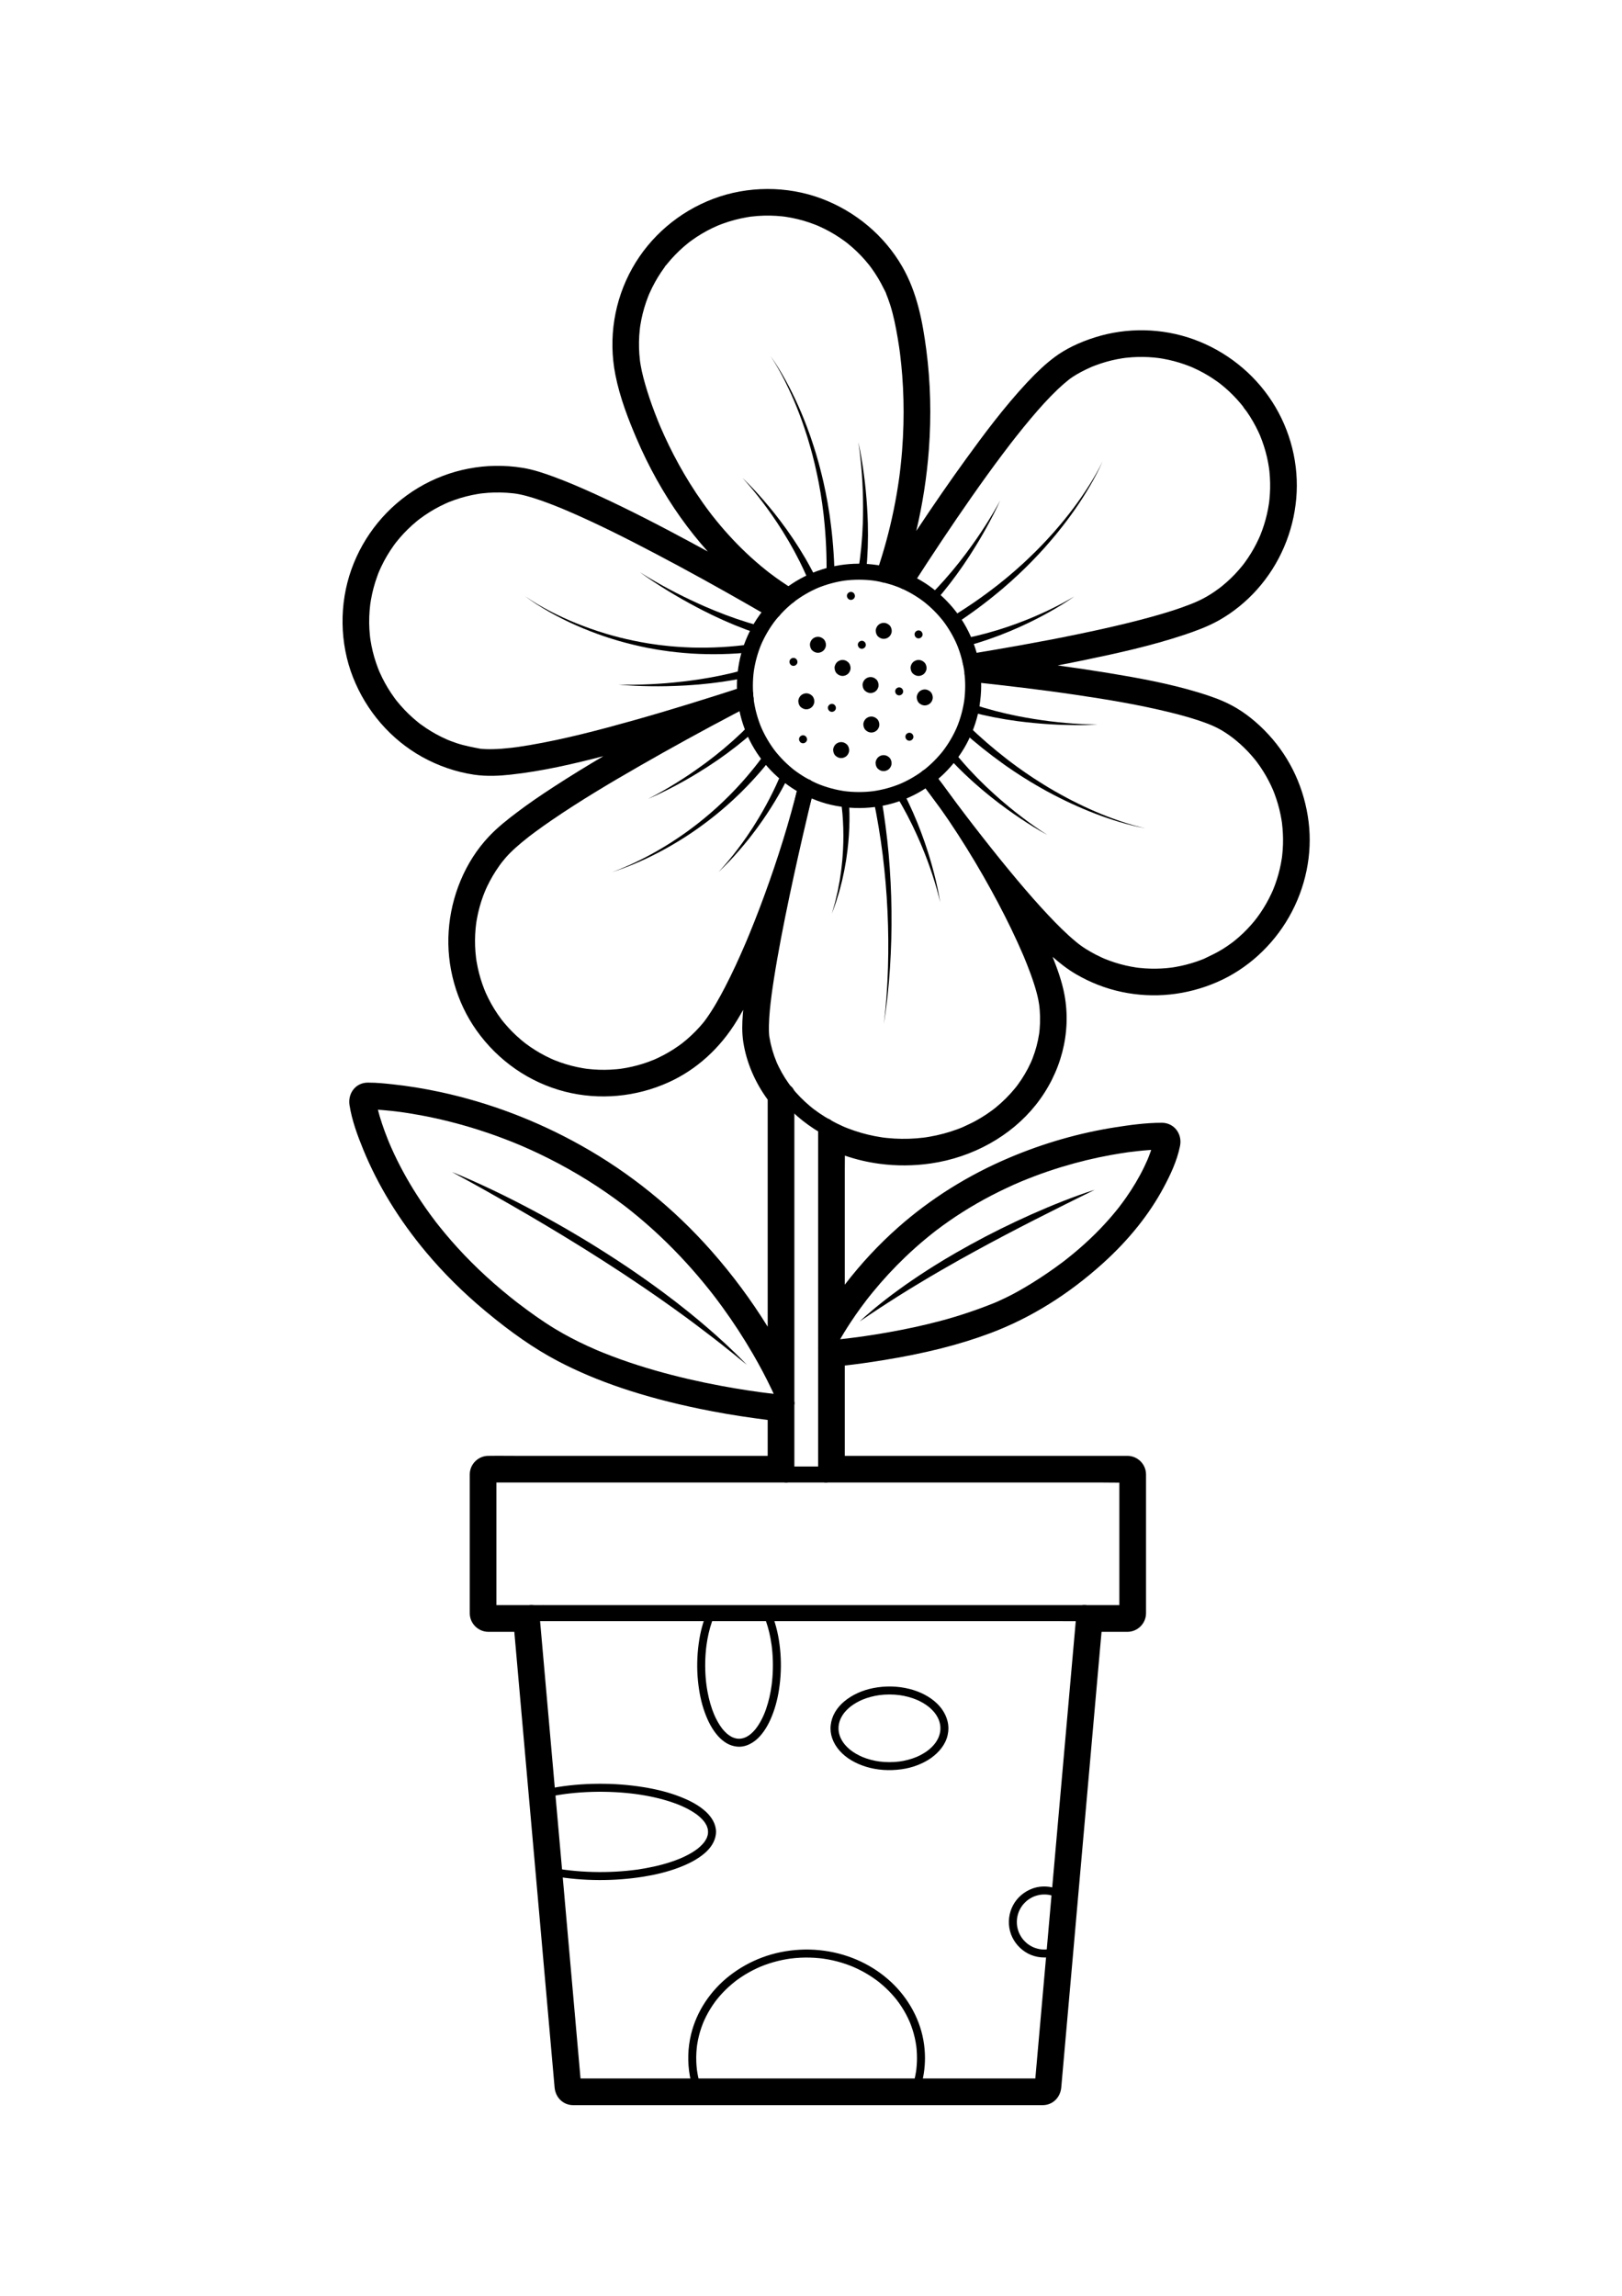 <?xml version="1.0" encoding="utf-8"?>
<!-- Generator: Adobe Illustrator 27.5.0, SVG Export Plug-In . SVG Version: 6.00 Build 0)  -->
<svg xmlns="http://www.w3.org/2000/svg" xmlns:xlink="http://www.w3.org/1999/xlink" viewBox="0 0 3500 4463" width="595" height="842" preserveAspectRatio="xMidYMid meet" data-scaled="true">
<g>
	<path d="M2249.8,4296.523H1236.917c-21.332,0-38.239-16.091-40.201-38.261l-40.052-453.218
		c-1.396-15.782-2.799-31.563-4.201-47.345l-11.599-130.619c-1.006-11.344-2.006-22.686-3.008-34.03l-28.06-317.667h-55.87
		c-22.216,0-40.291-18.075-40.291-40.291v-299.065c0-22.216,18.075-40.291,40.291-40.291l0.901,0.004
		c0.315,0.001,0.63,0.006,0.944,0c12.215-0.225,24.501-0.148,36.379-0.076c5.92,0.036,11.84,0.072,17.756,0.072h546.642v-77.417
		c-7.584-0.959-15.102-1.99-22.487-3.003l-6.468-0.886c-39.585-5.393-79.354-12.207-118.201-20.252
		c-122.085-25.277-222.167-58.986-305.962-103.055c-49.631-26.102-99.471-60.532-156.848-108.355
		c-47.028-39.197-89.804-81.686-127.135-126.287c-58.516-69.911-104.182-144.532-135.73-221.789
		c-12.247-29.991-24.302-62.335-29.537-95.646c-2.018-12.833,1.393-25.538,9.356-34.857c7.49-8.763,18.153-13.591,30.027-13.598
		c0.475,0,0.939,0.007,1.403,0.015c0.209,0.003,0.42,0.008,0.628,0.008c17.408-0.054,34.757,1.802,50.097,3.427
		c34.427,3.649,69.641,9.339,104.666,16.912c105.679,22.847,207.747,61.584,303.366,115.138
		c105.742,59.221,200.478,135.863,281.574,227.798c44.987,50.999,85.62,105.731,121.25,163.275v-489.841
		c-27.468-37.512-45.568-79.913-52.49-123.107c-3.466-21.638-2.571-42.68-1.239-60.41c0.258-3.44,0.543-6.878,0.853-10.31
		c-4.241,7.561-8.623,15.097-13.155,22.586c-36.504,60.32-87.648,106.606-147.903,133.853
		c-70.198,31.745-149.431,38.918-223.101,20.2c-76.732-19.499-144.682-66.473-191.33-132.27
		c-21.709-30.622-37.964-64.936-48.314-101.99c-10.302-36.882-14.238-74.62-11.699-112.165
		c2.548-37.685,11.215-74.422,25.757-109.191c15.023-35.917,35.557-67.839,61.029-94.878c18.77-19.921,39.96-36.464,60.056-51.7
		c22.923-17.377,48.797-35.333,81.43-56.509c35.562-23.075,71.501-45.021,105.531-65.118
		c-61.477,15.897-131.322,32.5-201.088,39.927c-21.175,2.256-49.216,4.292-78.357-0.036c-38.385-5.699-77.113-19-112-38.465
		c-67.142-37.466-119.999-98.413-148.836-171.615c-28.816-73.15-30.066-157.959-3.429-232.681
		c26.193-73.473,77.325-135.957,143.977-175.943c67.602-40.556,147.712-55.898,225.572-43.194
		c24.582,4.008,48.072,12.258,68.161,19.677c26.394,9.744,53.908,21.271,89.215,37.374
		c75.916,34.628,149.093,73.211,204.362,102.954c12.503,6.728,25.064,13.544,37.715,20.467
		c-20.593-22.922-40.148-47.384-58.572-73.286c-37.053-52.096-69.078-109.483-95.186-170.568
		c-17.108-40.032-35.918-87.682-45.698-137.58c-15.423-78.699-2.463-160.277,36.491-229.706
		c38.353-68.357,100.375-121.506,174.64-149.656c74.251-28.145,159.34-28.362,233.446-0.596
		c73.959,27.714,135.971,79.931,174.615,147.031c32.109,55.747,43.853,119.05,51.76,179.154
		c9.178,69.784,11.05,142.277,5.568,215.464c-4.412,58.861-13.517,117.537-27.172,175.322
		c38.555-58.05,73.148-108.068,107.152-154.977c37.419-51.622,81.571-111.232,132.089-165.389
		c21.39-22.931,40.045-40.146,58.709-54.177c23.46-17.635,53.117-32.157,88.147-43.164c68.695-21.583,143.875-20.097,211.695,4.188
		c69.546,24.905,129.853,72.581,169.811,134.245c40.194,62.028,58.77,136.432,52.303,209.505
		c-3.2,36.186-12.054,71.396-26.316,104.651c-14.355,33.474-33.845,64.153-57.927,91.187
		c-24.095,27.047-52.875,50.286-83.232,67.203c-24.016,13.384-49.97,22.795-74.439,30.971
		c-70.81,23.653-145.607,39.953-210.158,53.375c-20.413,4.244-41.233,8.415-62.786,12.572
		c38.354,5.203,74.134,10.551,108.682,16.227c60.38,9.919,130.429,22.227,197.669,42.823c21.827,6.684,47.375,15.271,71.36,28.276
		c26.68,14.469,53.406,35.824,77.295,61.758c47.829,51.922,77.767,117.201,86.574,188.78v0
		c8.534,69.338-6.465,142.029-42.232,204.683c-35.779,62.672-90.764,112.535-154.824,140.402
		c-65.765,28.613-137.058,36.034-206.181,21.457c-34.523-7.28-67.814-20.213-98.948-38.438
		c-19.349-11.328-36.3-24.911-50.275-37.322c9.611,24.268,20.119,52.397,25.563,81.579c15.383,82.432-7.194,169.173-61.942,237.981
		c-53.298,66.992-135.711,112.969-226.105,126.142c-36.986,5.39-74.367,5.644-111.099,0.754
		c-25.692-3.419-50.681-9.307-74.642-17.571c-0.097,9.716-0.194,19.75-0.194,29.543v248.873
		c34.602-45.096,73.126-86.5,114.905-123.46c70.256-62.156,151.144-112.827,240.415-150.605
		c74.066-31.345,150.954-53.387,228.527-65.512c30.088-4.705,65.136-9.723,100.341-9.723c0.032,0,0.062,0,0.094,0
		c11.896,0.003,23,5.145,30.463,14.105c7.938,9.531,11.155,22.265,8.828,34.935c-0.007,0.039-0.015,0.076-0.021,0.114
		c-0.074,0.396-0.155,0.79-0.238,1.184l-0.057,0.277c-6.577,32.537-21.368,62.993-34.971,88.493
		c-31.013,58.14-75.123,113.269-131.106,163.854c-74.726,67.513-156.252,118.171-242.317,150.568
		c-67.523,25.414-141.994,44.171-234.368,59.028c-30.196,4.856-56.3,8.479-80.494,11.155v194.831h609.74
		c22.217,0,40.291,18.075,40.291,40.291v299.065c0,22.216-18.074,40.291-40.291,40.291h-55.655
		c-0.256,2.802-0.512,5.589-0.766,8.348c-0.592,6.434-1.183,12.865-1.752,19.295l-45.107,509.795
		c-1.071,12.092-2.139,24.182-3.203,36.275l-10.277,116.829c-1.5,17.016-3.009,34.025-4.518,51.036l-14.336,161.939
		c-2.179,24.575-4.353,49.146-6.526,73.716l-0.5,5.645C2288.036,4280.434,2271.129,4296.523,2249.8,4296.523z M1242.254,4250.477
		h1002.21l0.17-1.919c2.174-24.571,4.349-49.146,6.527-73.719l14.336-161.946c1.508-17.001,3.016-34.003,4.515-51.008
		l10.277-116.827c1.066-12.103,2.134-24.199,3.205-36.296l45.107-509.793c0.573-6.483,1.17-12.968,1.767-19.454
		c0.878-9.545,1.785-19.416,2.598-29.083c1.002-11.926,10.975-21.095,22.942-21.095h70.978v-287.554h-627.008
		c-12.716,0-23.023-10.308-23.023-23.023v-238.657c0-11.896,9.064-21.834,20.91-22.926c29.048-2.677,60.29-6.772,98.319-12.888
		c89.253-14.355,160.895-32.359,225.459-56.661c80.644-30.356,157.241-78.01,227.668-141.639
		c52.021-47.006,92.85-97.931,121.35-151.36c11.336-21.253,23.557-46.15,29.452-71.314c-29.666,0.622-59.867,4.985-86.151,9.095
		c-73.853,11.544-147.096,32.547-217.694,62.424c-84.673,35.833-161.333,83.84-227.851,142.688
		c-49.42,43.72-94.061,94.044-132.683,149.573c-6.014,8.644-11.396,16.628-16.456,24.408c-5.557,8.544-16.068,12.421-25.847,9.52
		c-9.772-2.898-16.477-11.879-16.477-22.073V2277.62c0-10.168,0.103-20.472,0.2-30.437c0.107-10.81,0.218-21.988,0.196-32.909
		c-0.016-7.836,3.955-15.141,10.539-19.39c6.583-4.25,14.876-4.857,22.009-1.616c58.129,26.414,126.459,35.669,192.396,26.06
		c78.93-11.501,150.629-51.32,196.714-109.245c46.43-58.355,65.642-131.568,52.709-200.868
		c-4.839-25.944-14.872-52.347-23.896-75.058c-13.358-33.605-29.267-68.632-48.633-107.077c-1.071-2.124-2.172-4.245-3.272-6.365
		c-0.799-1.539-1.597-3.078-2.387-4.62c-5.312-10.375-2.033-23.082,7.636-29.591c9.666-6.509,22.675-4.767,30.289,4.059
		c28.765,33.34,53.697,59.749,78.464,83.111c21.009,19.823,37.982,33.115,55.041,43.102c26.476,15.499,55.933,26.952,85.187,33.121
		c59.707,12.592,121.366,6.151,178.31-18.625c113.468-49.36,184.848-174.367,169.726-297.238
		c-7.626-61.97-33.471-118.405-74.74-163.207c-20.496-22.25-43.103-40.396-65.377-52.477c-20.411-11.067-43.249-18.71-62.896-24.728
		c-64.508-19.758-132.749-31.736-191.648-41.413c-68.899-11.318-142.865-21.334-232.773-31.521
		c-5.759-0.653-11.521-1.275-17.282-1.898c-3.016-0.326-6.031-0.652-9.046-0.981c-11.43-1.251-20.185-10.743-20.51-22.236
		c-0.324-11.493,7.879-21.464,19.22-23.359c81.548-13.626,149.099-26.122,212.587-39.322
		c66.168-13.758,136.496-29.103,204.941-51.967c22.352-7.468,45.895-15.972,66.614-27.519c25.912-14.44,50.555-34.361,71.265-57.61
		c41.373-46.443,67.213-106.557,72.759-169.266c5.565-62.89-10.444-126.959-45.078-180.407
		c-34.5-53.241-86.596-94.414-146.691-115.935c-58.427-20.921-123.193-22.203-182.369-3.609
		c-30.024,9.433-55.016,21.56-74.281,36.041c-16.454,12.369-33.202,27.869-52.706,48.779
		c-48.728,52.237-91.867,110.497-128.479,161.005c-41.398,57.11-83.732,118.957-133.229,194.635
		c-6.798,10.394-13.669,21.028-20.313,31.312l-1.569,2.427c-5.916,9.158-17.444,12.909-27.618,8.987
		c-0.564-0.218-1.127-0.44-1.689-0.662c-0.697-0.275-1.393-0.553-2.097-0.811c-3.337-1.221-6.991-2.433-11.499-3.814
		c-5.899-1.806-10.827-5.905-13.678-11.376c-2.851-5.472-3.387-11.859-1.486-17.729c26.748-82.618,43.57-168.003,50-253.781
		c5.247-70.044,3.463-139.359-5.304-206.019c-8.423-64.022-19.47-116.103-46.008-162.178
		c-33.321-57.857-86.901-102.922-150.871-126.893c-63.777-23.896-137.025-23.702-200.969,0.534
		c-64.174,24.325-117.729,70.184-150.803,129.129c-33.611,59.906-44.784,130.337-31.461,198.32
		c8.955,45.693,26.688,90.518,42.853,128.339c24.815,58.063,55.219,112.559,90.367,161.976
		c44.484,62.543,95.831,116.062,152.611,159.071c8.005,6.062,16.971,12.428,27.407,19.461c5.815,3.919,9.527,10.275,10.083,17.267
		c0.557,6.991-2.104,13.854-7.227,18.644c-2.188,2.046-4.402,4.204-6.58,6.412c-7.367,7.471-18.853,9.017-27.932,3.759
		c-65.979-38.203-127.097-72.404-186.85-104.558c-54.649-29.41-126.956-67.537-201.651-101.608
		c-34.229-15.612-60.77-26.737-86.056-36.073c-18.076-6.675-39.08-14.077-59.623-17.427
		c-67.125-10.951-136.193,2.273-194.473,37.234c-57.53,34.513-101.671,88.466-124.292,151.919
		c-22.952,64.383-21.896,137.405,2.898,200.342c24.947,63.327,70.558,115.988,128.431,148.282
		c30.078,16.782,63.387,28.237,96.326,33.128c18.723,2.779,39.3,2.715,66.718-0.205c72.501-7.718,146.275-26.089,209.734-42.702
		c51.638-13.518,107.095-29.361,169.539-48.435c11.312-3.455,23.404,2.224,27.968,13.14c4.562,10.914,0.111,23.51-10.296,29.134
		c-19.687,10.638-45.641,24.734-71.827,39.426c-55.589,31.188-128.515,72.903-199.619,119.041
		c-31.67,20.552-56.67,37.894-78.677,54.576c-18.546,14.061-38.021,29.241-54.359,46.582c-42.78,45.411-69.884,109.415-74.359,175.6
		c-4.377,64.737,14.443,131.955,51.636,184.417c40.329,56.882,98.965,97.466,165.105,114.273
		c63.596,16.159,132.063,9.934,192.789-17.528c51.736-23.395,95.818-63.416,127.481-115.737
		c32.746-54.109,57.621-111.723,77.635-160.944c4.452-10.95,16.47-16.75,27.814-13.418c11.342,3.331,18.318,14.708,16.144,26.326
		c-5.979,31.944-10.847,60.562-14.883,87.487c-3.392,22.62-7.125,49.285-9.096,75.56c-1.132,15.067-1.923,32.749,0.789,49.68
		c6.103,38.086,22.794,75.65,48.268,108.629c3.113,4.031,4.803,8.98,4.803,14.074v584.303c0,10.587-7.22,19.809-17.497,22.35
		c-10.275,2.543-20.962-2.253-25.896-11.62c-3.813-7.238-7.992-14.974-12.777-23.651c-40.617-73.609-89.625-143.145-145.658-206.667
		c-77.654-88.032-168.342-161.407-269.543-218.084c-91.623-51.315-189.394-88.427-290.597-110.306
		c-33.421-7.226-66.994-12.652-99.788-16.128c-13.295-1.409-26.998-2.86-40.356-3.128c4.921,27.132,15.296,54.705,25.863,80.581
		c29.749,72.848,72.952,143.383,128.411,209.642c35.571,42.498,76.385,83.03,121.307,120.47
		c54.826,45.697,102.107,78.417,148.8,102.973c79.93,42.036,176.054,74.327,293.865,98.718
		c37.819,7.833,76.537,14.467,115.079,19.719l6.511,0.89c13.661,1.874,27.788,3.812,41.512,5.165
		c11.783,1.162,20.765,11.071,20.765,22.912v120.987c0,12.716-10.308,23.023-23.023,23.023h-569.665
		c-6.01,0-12.023-0.037-18.038-0.073c-10.59-0.065-21.509-0.132-32.187,0.02v287.607h71.194c11.93,0,21.884,9.113,22.934,20.996
		l29.916,338.672c1,11.335,2,22.67,3.005,34.005l11.598,130.612c1.404,15.789,2.808,31.578,4.203,47.367L1242.254,4250.477z"/>
</g>
<g>
	<g>
		<path d="M2082.698,1234.679c-0.015,10.992-0.736,21.966-2.173,32.864c0.206-1.53,0.411-3.06,0.617-4.59
			c-2.905,21.558-8.636,42.655-17.056,62.713c0.58-1.375,1.16-2.75,1.74-4.125c-8.28,19.577-19.058,38.018-32.028,54.857
			c0.9-1.165,1.8-2.33,2.7-3.495c-12.929,16.695-27.933,31.699-44.629,44.629c1.165-0.9,2.33-1.8,3.495-2.7
			c-16.839,12.97-35.28,23.748-54.857,32.028c1.375-0.58,2.75-1.161,4.125-1.741c-20.057,8.42-41.155,14.152-62.713,17.056
			c1.53-0.206,3.06-0.411,4.59-0.617c-21.802,2.876-43.927,2.876-65.729,0c1.53,0.206,3.06,0.411,4.59,0.617
			c-21.558-2.905-42.655-8.636-62.713-17.056c1.375,0.58,2.75,1.16,4.125,1.741c-19.577-8.28-38.018-19.058-54.857-32.028
			c1.165,0.9,2.33,1.8,3.495,2.7c-16.695-12.929-31.699-27.933-44.628-44.629c0.9,1.165,1.8,2.33,2.7,3.495
			c-12.97-16.839-23.748-35.28-32.028-54.857c0.58,1.375,1.16,2.75,1.741,4.125c-8.42-20.057-14.152-41.155-17.056-62.713
			c0.206,1.53,0.411,3.06,0.617,4.59c-2.876-21.802-2.876-43.927,0-65.729c-0.206,1.53-0.411,3.06-0.617,4.59
			c2.904-21.558,8.636-42.655,17.056-62.713c-0.58,1.375-1.161,2.75-1.741,4.125c8.28-19.577,19.058-38.018,32.028-54.857
			c-0.9,1.165-1.8,2.33-2.7,3.495c12.929-16.695,27.933-31.699,44.628-44.628c-1.165,0.9-2.33,1.8-3.495,2.7
			c16.839-12.97,35.28-23.748,54.857-32.028c-1.375,0.58-2.75,1.16-4.125,1.741c20.057-8.42,41.155-14.152,62.713-17.056
			c-1.53,0.206-3.06,0.411-4.59,0.617c21.802-2.876,43.927-2.876,65.729,0c-1.53-0.206-3.06-0.411-4.59-0.617
			c21.558,2.904,42.655,8.636,62.713,17.056c-1.375-0.58-2.75-1.16-4.125-1.741c19.577,8.28,38.018,19.058,54.857,32.028
			c-1.165-0.9-2.33-1.8-3.495-2.7c16.695,12.929,31.699,27.933,44.629,44.628c-0.9-1.165-1.8-2.33-2.7-3.495
			c12.97,16.839,23.748,35.28,32.028,54.857c-0.58-1.375-1.16-2.75-1.74-4.125c8.42,20.057,14.152,41.155,17.056,62.713
			c-0.206-1.53-0.411-3.06-0.617-4.59C2081.962,1212.713,2082.683,1223.687,2082.698,1234.679
			c0.012,9.032,7.933,17.685,17.267,17.267c9.345-0.419,17.281-7.587,17.267-17.267c-0.038-27.262-4.191-54.81-12.617-80.753
			c-8.143-25.069-19.931-49.116-35.22-70.604c-16.082-22.603-35.114-42.155-57.113-59.01c-20.97-16.067-44.378-28.489-69.16-37.587
			c-25.49-9.357-52.657-14.393-79.772-15.447c-27.373-1.063-55.232,2.266-81.589,9.734c-25.379,7.192-49.945,18.3-71.991,32.797
			c-21.901,14.401-41.889,31.92-58.562,52.164c-8.685,10.545-16.747,21.626-23.783,33.341
			c-7.167,11.932-13.121,24.447-18.402,37.316c-10.29,25.073-16.123,51.739-18.219,78.734c-2.132,27.452,0.318,55.443,6.808,82.192
			c6.237,25.704,16.609,50.703,30.317,73.321c13.564,22.381,30.553,42.995,50.139,60.364c19.618,17.398,41.672,32.148,65.586,42.951
			c12.669,5.723,25.671,10.686,39.066,14.423c13.8,3.85,27.881,6.325,42.103,7.984c27.493,3.207,55.454,1.636,82.562-3.853
			c26.041-5.273,51.389-14.864,74.595-27.781c22.871-12.73,44.04-29.12,62.109-48.057c18.035-18.901,33.512-40.577,45.152-63.977
			c11.923-23.97,20.479-49.623,24.531-76.108c2.137-13.97,3.442-28.006,3.461-42.144c0.012-9.033-7.951-17.685-17.267-17.267
			C2090.599,1217.831,2082.711,1224.999,2082.698,1234.679z"/>
	</g>
	<g>
		<path d="M1968.795,1018.306c41.522-64.535,83.936-128.517,127.95-191.383c21.679-30.964,43.753-61.656,66.466-91.871
			c5.51-7.331,11.06-14.633,16.654-21.9c0.587-0.763,2.938-3.971,0.053-0.075c0.445-0.6,0.917-1.185,1.374-1.776
			c1.367-1.765,2.738-3.529,4.111-5.29c2.712-3.478,5.435-6.946,8.17-10.406c10.21-12.912,20.586-25.693,31.201-38.275
			c18.264-21.649,37.173-42.88,57.7-62.423c8.017-7.633,16.355-14.833,24.997-21.745c-5.483,4.385,0.925-0.647,2.434-1.731
			c1.883-1.354,3.791-2.673,5.729-3.947c5.567-3.66,11.397-6.932,17.271-10.069c7.2-3.846,14.565-7.32,22.026-10.624
			c3.49-1.546-3.772,1.539-0.243,0.095c0.973-0.398,1.945-0.802,2.92-1.195c1.946-0.784,3.9-1.548,5.862-2.29
			c3.905-1.477,7.841-2.871,11.806-4.181c15.322-5.06,31.061-8.851,47.007-11.32c1.436-0.222,8.486-0.91,2.478-0.39
			c1.687-0.146,3.37-0.423,5.054-0.613c4.374-0.492,8.76-0.885,13.152-1.18c7.74-0.519,15.501-0.732,23.259-0.638
			c8.064,0.097,16.125,0.525,24.154,1.281c3.675,0.346,7.328,0.85,10.997,1.243c-6.067-0.65,0.957,0.165,2.376,0.387
			c1.986,0.31,3.969,0.641,5.948,0.991c15.664,2.775,31.103,6.811,46.121,12.056c3.639,1.271,7.254,2.613,10.841,4.025
			c1.561,0.614,3.111,1.253,4.666,1.883c3.428,1.388-3.805-1.657-0.414-0.177c1.231,0.537,2.464,1.068,3.69,1.615
			c7.372,3.285,14.61,6.872,21.689,10.75c6.812,3.732,13.475,7.732,19.971,11.99c3.26,2.138,6.478,4.34,9.651,6.606
			c1.521,1.086,3.032,2.186,4.532,3.301c0.819,0.609,1.631,1.228,2.448,1.84c1.44,1.101,1.085,0.823-1.064-0.833
			c0.539,0.418,1.075,0.838,1.611,1.26c12.705,10.006,24.578,21.066,35.461,33.03c2.582,2.839,5.108,5.728,7.577,8.665
			c1.353,1.61,2.689,3.235,4.008,4.874c0.661,0.822,1.318,1.647,1.97,2.476c0.436,0.553,0.869,1.108,1.301,1.665
			c-0.47-0.606-0.94-1.212-1.41-1.819c1.784,3.604,5.205,6.976,7.522,10.295c2.454,3.515,4.832,7.083,7.133,10.701
			c4.627,7.277,8.935,14.755,12.912,22.407c1.802,3.468,3.536,6.971,5.2,10.507c0.827,1.758,1.637,3.524,2.43,5.298
			c0.36,0.804,0.716,1.61,1.068,2.417c0.281,0.645,0.56,1.291,0.837,1.938c-1.052-2.508-1.223-2.912-0.513-1.211
			c6.167,15.097,11.233,30.586,14.904,46.482c1.844,7.983,3.352,16.043,4.52,24.153c0.167,1.16,0.551,4.886-0.063-0.55
			c0.076,0.674,0.172,1.347,0.255,2.021c0.248,2.02,0.475,4.042,0.681,6.067c0.411,4.04,0.739,8.088,0.982,12.141
			c0.948,15.787,0.622,31.65-0.969,47.386c-0.202,2.002-0.425,4.002-0.668,5.999c-0.122,0.997-0.272,1.994-0.38,2.993
			c0.587-5.461,0.235-1.785,0.063-0.607c-0.58,3.977-1.241,7.943-1.983,11.893c-1.482,7.896-3.285,15.732-5.403,23.482
			c-2.03,7.429-4.349,14.778-6.951,22.026c-1.245,3.469-2.556,6.916-3.93,10.336c-0.375,0.933-0.761,1.862-1.139,2.794
			c-1.391,3.426,1.657-3.805,0.177-0.416c-0.941,2.153-1.88,4.305-2.859,6.441c-6.598,14.399-14.356,28.267-23.183,41.419
			c-2.079,3.097-4.217,6.155-6.412,9.171c-1.201,1.649-2.43,3.276-3.653,4.909c-2.229,2.975,2.507-3.181,0.204-0.26
			c-0.633,0.803-1.265,1.607-1.903,2.406c-5.133,6.421-10.54,12.623-16.197,18.588c-5.597,5.901-11.44,11.568-17.51,16.982
			c-2.997,2.674-6.049,5.287-9.154,7.836c-1.356,1.114-2.723,2.215-4.099,3.304c-0.897,0.71-3.908,2.536,0.164-0.102
			c-1.172,0.759-2.256,1.721-3.376,2.556c-11.153,8.32-22.873,16.046-35.233,22.461c-4.76,2.471-9.61,4.767-14.509,6.949
			c-1.095,0.488-2.194,0.97-3.294,1.446c-0.673,0.291-1.348,0.576-2.02,0.867c-2.815,1.219,4.242-1.753,1.382-0.585
			c-2.852,1.165-5.699,2.338-8.567,3.463c-27.28,10.707-55.414,19.229-83.635,27.059c-34.387,9.541-69.1,17.893-103.922,25.68
			c-77.806,17.399-156.234,32.002-234.807,45.47c-18.832,3.228-37.677,6.379-56.532,9.466c-8.94,1.464-14.72,13.023-12.06,21.241
			c3.133,9.68,11.661,13.629,21.241,12.06c80.422-13.167,160.696-27.412,240.491-43.987c69.385-14.413,139.065-29.89,206.406-52.203
			c24.21-8.022,48.637-16.88,71.07-29.136c28.834-15.752,55.301-37.35,77.286-61.707c45.813-50.755,73.545-115.292,79.719-183.301
			c6.19-68.195-11.462-138.328-48.702-195.742c-37.864-58.377-94.277-102.544-159.892-125.588
			c-63.092-22.158-133.75-23.152-197.403-2.629c-28.114,9.064-56.385,21.669-80.025,39.617
			c-20.475,15.545-38.814,33.549-56.274,52.371c-47.311,51.003-89.315,107.048-130.063,163.337
			c-46.189,63.806-90.303,129.108-133.4,195.033c-9.835,15.044-19.61,30.126-29.335,45.241c-4.897,7.61-1.809,19.396,6.195,23.625
			C1953.742,1029.03,1963.569,1026.429,1968.795,1018.306L1968.795,1018.306z"/>
	</g>
	<g>
		<path d="M1710.764,1025.663c-16.663-10.353-32.847-21.462-48.483-33.31c-1.005-0.761-2.004-1.529-3.007-2.292
			c-3.439-2.62,2.914,2.286-0.485-0.377c-1.646-1.289-3.292-2.578-4.928-3.88c-3.909-3.107-7.781-6.26-11.618-9.456
			c-7.281-6.064-14.431-12.285-21.448-18.652c-26.855-24.369-51.746-50.876-74.646-78.986c-2.68-3.289-5.332-6.601-7.958-9.933
			c-0.781-0.991-5.486-6.855-2.248-2.853c-1.438-1.777-2.789-3.632-4.17-5.454c-5.241-6.915-10.368-13.916-15.384-20.996
			c-9.743-13.753-19.064-27.804-27.969-42.114c-16.363-26.293-31.327-53.456-44.896-81.292
			c-6.209-12.738-12.126-25.618-17.741-38.629c-0.698-1.618-1.389-3.24-2.081-4.861c-1.071-2.505,0.684,1.626,0.72,1.712
			c-0.333-0.802-0.673-1.6-1.008-2.401c-1.318-3.154-2.619-6.315-3.901-9.484c-2.364-5.84-4.666-11.705-6.904-17.594
			c-7.589-19.968-14.481-40.217-20.377-60.752c-2.692-9.376-5.222-18.817-7.293-28.351c-0.924-4.255-1.756-8.53-2.493-12.822
			c-0.399-2.325-0.771-4.654-1.115-6.988c-0.042-0.285-0.461-1.919-0.333-2.328c0.351,2.652,0.401,3.018,0.152,1.101
			c-0.099-0.775-0.194-1.55-0.286-2.325c-1.053-8.844-1.705-17.736-1.951-26.639c-0.243-8.788-0.089-17.586,0.46-26.36
			c0.261-4.163,0.61-8.321,1.049-12.469c0.199-1.88,0.425-3.756,0.65-5.633c0.484-4.023-0.61,4.107-0.019,0.101
			c0.22-1.491,0.433-2.984,0.666-4.473c2.639-16.828,6.75-33.422,12.258-49.54c1.324-3.875,2.729-7.722,4.214-11.538
			c0.742-1.906,1.516-3.799,2.283-5.695c1.487-3.678-1.591,3.652-0.007,0.016c0.445-1.022,0.888-2.045,1.34-3.064
			c3.464-7.803,7.269-15.455,11.395-22.928c4.123-7.47,8.569-14.761,13.32-21.848c2.273-3.391,4.616-6.734,7.028-10.028
			c0.886-1.211,2.657-4.774,4.008-5.348c-0.188,0.08-2.591,3.29-0.65,0.854c0.926-1.162,1.844-2.33,2.78-3.485
			c10.795-13.328,22.75-25.715,35.693-36.968c3.113-2.707,6.284-5.348,9.508-7.922c0.734-0.586,1.477-1.162,2.212-1.747
			c1.957-1.558-3.429,2.582-0.369,0.287c2.11-1.582,4.218-3.165,6.359-4.706c6.919-4.976,14.056-9.65,21.382-14.004
			c7.402-4.399,14.998-8.471,22.759-12.201c3.825-1.839,7.806-3.389,11.605-5.271c-4.286,2.123-0.762,0.323,0.171-0.059
			c1.08-0.442,2.162-0.878,3.247-1.308c2.177-0.862,4.364-1.698,6.561-2.507c17.095-6.301,34.769-11.024,52.727-14.097
			c2.131-0.365,4.267-0.706,6.406-1.024c0.796-0.118,2.146-0.591,2.91-0.419c-0.755,0.101-1.509,0.202-2.264,0.304
			c0.775-0.101,1.55-0.199,2.326-0.294c4.631-0.567,9.276-1.024,13.93-1.371c8.823-0.657,17.676-0.916,26.522-0.773
			c8.744,0.141,17.483,0.673,26.179,1.598c1.88,0.2,3.755,0.432,5.633,0.653c4.024,0.473-4.106-0.611-0.101-0.017
			c1.119,0.166,2.239,0.323,3.356,0.495c4.275,0.656,8.535,1.406,12.777,2.25c16.669,3.316,33.047,8.081,48.897,14.216
			c2.081,0.806,4.146,1.649,6.215,2.487c3.528,1.429-2.823-1.231-0.528-0.226c0.851,0.373,1.706,0.736,2.556,1.11
			c4.079,1.795,8.118,3.681,12.112,5.658c7.649,3.785,15.134,7.901,22.428,12.331c7.294,4.43,14.398,9.175,21.284,14.217
			c1.498,1.097,2.977,2.218,4.462,3.332c3.159,2.369-3.055-2.437,0.031,0.027c0.871,0.695,1.749,1.382,2.618,2.08
			c3.478,2.796,6.892,5.67,10.24,8.62c12.754,11.239,24.536,23.58,35.166,36.847c0.587,0.733,1.166,1.473,1.752,2.207
			c2.485,3.113-2.33-3.113,0.06,0.076c1.243,1.658,2.491,3.31,3.71,4.985c2.557,3.512,5.036,7.081,7.434,10.703
			c4.83,7.296,9.334,14.809,13.491,22.508c2.005,3.713,3.93,7.469,5.773,11.265c1.878,3.869,4.828,8.42,5.773,12.645
			c-0.953-4.258-0.44-1.047,0.059,0.171c0.442,1.08,0.879,2.162,1.308,3.248c0.718,1.814,1.418,3.634,2.1,5.462
			c1.647,4.413,3.188,8.866,4.623,13.353c7.448,23.292,12.162,47.594,16.264,71.673c1.041,6.109,2.014,12.23,2.924,18.361
			c0.478,3.221,0.938,6.444,1.382,9.67c0.17,1.237,0.596,4.703-0.13-0.995c0.116,0.908,0.241,1.816,0.359,2.724
			c0.24,1.839,0.474,3.678,0.702,5.519c1.872,15.067,3.379,30.179,4.542,45.318c2.689,34.997,3.547,70.134,2.676,105.222
			c-0.478,19.257-1.481,38.5-2.998,57.702c-0.814,10.308-1.778,20.605-2.89,30.886c-0.544,5.031-1.123,10.059-1.738,15.082
			c-0.339,2.771-0.689,5.54-1.049,8.308c-0.121,0.927-0.232,1.857-0.366,2.782c0.67-4.607-0.219,1.563-0.334,2.392
			c-6.34,45.441-15.576,90.475-27.607,134.75c-6.22,22.892-13.202,45.571-20.875,68.018c-2.924,8.556,3.347,19.256,12.06,21.241
			c9.588,2.184,18.11-2.9,21.241-12.06c30.398-88.929,49.339-181.643,56.398-275.361c5.26-69.842,3.825-140.324-5.228-209.798
			c-7.646-58.674-18.44-117.895-47.921-170.021c-36.27-64.131-95.193-113.26-164.028-139.011
			c-69.095-25.849-147.732-25.565-216.726,0.491c-69.001,26.059-127.56,75.776-163.516,140.338
			c-36.439,65.429-48.032,142.36-33.02,215.671c9.283,45.333,26.167,89.465,44.365,131.853
			c24.825,57.826,55.497,113.262,91.955,164.575c44.51,62.647,97.234,118.778,158.64,165.115
			c15.324,11.563,31.171,22.418,47.477,32.549c7.683,4.774,19.35,1.898,23.625-6.195
			C1721.43,1040.824,1718.964,1030.758,1710.764,1025.663L1710.764,1025.663z"/>
	</g>
	<g>
		<path d="M1678.038,1056.369c-65.695-38.192-131.934-75.467-198.847-111.486c-66.513-35.804-133.666-70.642-202.387-102.043
			c-28.987-13.245-58.289-25.961-88.185-37.03c-20.576-7.618-41.697-14.896-63.388-18.593
			c-71.957-12.264-147.604,2.21-210.282,39.506c-62.608,37.254-110.581,95.919-135.015,164.49
			c-24.625,69.107-23.81,147.561,2.959,215.918c26.453,67.547,75.41,125.109,138.935,160.548
			c32.089,17.902,67.495,30.245,103.841,35.716c24.502,3.688,49.117,2.509,73.673-0.146c71.743-7.754,142.486-24.971,212.17-43.211
			c81.27-21.272,161.77-45.465,241.83-70.886c9.456-3.003,18.906-6.025,28.35-9.066c2.379-0.766,4.757-1.533,7.135-2.301
			c0.859-0.277,1.728-0.54,2.582-0.835c0.429-0.139,0.859-0.278,1.288-0.417c4.886-2.153,5.485-2.353,1.798-0.601
			c0.75-1.2,6.634-2.156,8.263-2.69c3.274-1.074,6.547-2.152,9.822-3.222c8.571-2.801,15.026-12.076,12.06-21.241
			c-2.77-8.559-12.047-15.065-21.241-12.06c-6.024,1.969-12.094,3.846-18.085,5.912c-2.025,0.698-3.76,1.15-5.786,2.273
			c5.17-2.867,1.757-0.95,0.118-0.421c-2.595,0.839-5.19,1.675-7.786,2.511c-9.449,3.042-18.905,6.065-28.366,9.068
			c-19.462,6.177-38.951,12.271-58.469,18.268c-40.092,12.318-80.307,24.241-120.69,35.569
			c-72.821,20.428-146.341,39.712-220.944,52.49c-7.865,1.347-15.746,2.607-23.643,3.753c-1.721,0.25-3.442,0.494-5.165,0.732
			c-0.68,0.094-1.364,0.178-2.043,0.28c5.399-0.812,1.696-0.229,0.543-0.079c-3.614,0.469-7.232,0.911-10.853,1.32
			c-12.692,1.434-25.443,2.503-38.215,2.813c-5.568,0.135-11.141,0.124-16.705-0.117c-2.302-0.099-4.604-0.238-6.901-0.426
			c-1.095-0.09-2.189-0.19-3.281-0.303c-0.638-0.066-1.276-0.143-1.914-0.211c-3.077-0.327,1.401,0.164,2.104,0.301
			c-17.404-3.393-34.471-6.43-51.378-12.015c-4.054-1.339-8.079-2.766-12.07-4.281c-1.892-0.718-3.776-1.456-5.653-2.213
			c-1.112-0.448-2.287-0.849-3.362-1.38c2.406,1.189,1.679,0.714-0.322-0.161c-8.072-3.531-15.985-7.428-23.706-11.673
			c-7.307-4.018-14.442-8.349-21.38-12.975c-3.452-2.302-6.855-4.677-10.206-7.124c-1.706-1.245-3.694-2.426-5.213-3.893
			c0.305,0.295,3.071,2.416,0.691,0.53c-1.234-0.978-2.471-1.952-3.695-2.943c-13.107-10.614-25.299-22.355-36.406-35.047
			c-2.577-2.944-5.095-5.94-7.553-8.983c-0.719-0.89-4.826-5.802-1.658-2.035c-1.504-1.789-2.845-3.746-4.225-5.631
			c-5.083-6.946-9.865-14.113-14.324-21.474c-4.264-7.038-8.234-14.253-11.896-21.622c-1.922-3.868-3.76-7.777-5.51-11.726
			c-0.319-0.719-0.627-1.442-0.947-2.16c-1.683-3.771,1.458,3.605-0.103-0.22c-0.893-2.187-1.784-4.374-2.637-6.577
			c-6.151-15.894-10.916-32.323-14.216-49.043c-0.775-3.926-1.469-7.868-2.082-11.823c-0.185-1.19-0.352-2.382-0.531-3.573
			c-0.629-4.187,0.466,4.018-0.024-0.192c-0.28-2.403-0.573-4.803-0.815-7.21c-0.853-8.49-1.334-17.017-1.444-25.55
			c-0.116-9.073,0.188-18.152,0.906-27.198c0.331-4.166,0.75-8.326,1.255-12.475c0.117-0.957,0.339-5.214,0.036-0.415
			c0.052-0.821,0.241-1.7,0.359-2.506c0.367-2.496,0.763-4.988,1.191-7.474c3.005-17.459,7.576-34.65,13.661-51.289
			c1.511-4.132,2.947-8.464,4.869-12.426c-0.197,0.406-1.564,3.601-0.32,0.789c0.488-1.104,0.966-2.212,1.459-3.313
			c0.984-2.198,1.996-4.383,3.034-6.556c3.698-7.74,7.738-15.315,12.102-22.7c4.331-7.329,8.981-14.468,13.933-21.392
			c1.147-1.604,2.311-3.197,3.49-4.778c0.692-0.927,1.352-1.982,2.138-2.83c-2.675,2.887-1.144,1.465-0.529,0.693
			c2.816-3.541,5.663-7.051,8.616-10.479c11.125-12.914,23.369-24.861,36.547-35.671c1.512-1.241,3.046-2.453,4.573-3.676
			c2.355-1.886-0.391,0.259-0.717,0.538c0.883-0.759,1.872-1.43,2.804-2.129c3.442-2.582,6.94-5.089,10.491-7.518
			c7.107-4.863,14.426-9.416,21.929-13.642c7.177-4.043,14.522-7.786,22.011-11.216c1.966-0.9,3.946-1.765,5.925-2.635
			c1.155-0.508,3.19-1.975-0.322,0.13c0.963-0.577,2.237-0.921,3.28-1.339c4.024-1.615,8.084-3.142,12.176-4.576
			c16.127-5.655,32.743-9.906,49.607-12.675c1.98-0.325,3.964-0.613,5.948-0.914c4.186-0.635-4.018,0.47,0.191-0.028
			c0.8-0.094,1.598-0.198,2.398-0.293c4.615-0.546,9.244-0.979,13.88-1.304c8.757-0.613,17.54-0.834,26.317-0.662
			c8.918,0.174,17.828,0.754,26.694,1.73c1.042,0.115,2.083,0.234,3.123,0.36c0.987,0.119,5.089,0.999,0.413,0.03
			c1.375,0.285,2.811,0.395,4.201,0.615c2.175,0.345,4.343,0.74,6.503,1.17c9.96,1.984,19.77,4.704,29.464,7.715
			c11.883,3.69,23.614,7.864,35.246,12.28c6.693,2.541,13.352,5.168,19.985,7.86c3.165,1.284,6.324,2.584,9.477,3.896
			c1.609,0.67,3.208,1.371,4.826,2.021c-5.132-2.06,1.391,0.597,2.725,1.167c65.975,28.221,130.135,60.72,193.622,94.099
			c67.567,35.524,134.353,72.534,200.6,110.457c14.641,8.381,29.254,16.813,43.839,25.292c7.813,4.542,19.262,2.063,23.625-6.195
			C1688.597,1071.733,1686.38,1061.219,1678.038,1056.369L1678.038,1056.369z"/>
	</g>
	<g>
		<path d="M1722.825,1448.41c-19.795,80.438-44.701,159.659-73.152,237.44c-6.81,18.618-13.845,37.153-21.125,55.593
			c-3.597,9.11-7.253,18.197-10.974,27.257c-1.75,4.261-3.514,8.516-5.293,12.764c-0.441,1.052-0.883,2.104-1.325,3.156
			c-1.558,3.713,1.545-3.635-0.026,0.061c-1.029,2.421-2.057,4.843-3.094,7.261c-13.521,31.552-27.85,62.795-43.684,93.26
			c-12.021,23.13-24.811,46.082-39.992,67.314c-1.462,2.044-2.959,4.061-4.467,6.071c-2.266,3.021,3.033-3.853,0.141-0.184
			c-0.831,1.054-1.671,2.101-2.523,3.138c-5.143,6.262-10.606,12.275-16.27,18.069c-6.175,6.316-12.632,12.357-19.348,18.094
			c-3.189,2.724-6.448,5.357-9.735,7.961c-2.958,2.344,3.209-2.41,0.189-0.151c-0.834,0.624-1.662,1.256-2.498,1.877
			c-1.946,1.446-3.91,2.868-5.892,4.266c-13.994,9.869-28.857,18.503-44.36,25.775c-1.844,0.865-3.697,1.71-5.558,2.537
			c-0.93,0.413-1.865,0.814-2.796,1.224c-3.408,1.5,3.826-1.564,0.381-0.156c-4.071,1.664-8.157,3.28-12.291,4.782
			c-7.604,2.764-15.321,5.214-23.127,7.343c-8.107,2.212-16.308,4.077-24.573,5.591c-3.964,0.726-7.942,1.346-11.928,1.934
			c-3.702,0.547,4.314-0.531,0.599-0.08c-0.999,0.121-1.998,0.25-2.998,0.367c-2.333,0.273-4.669,0.519-7.007,0.737
			c-16.717,1.558-33.565,1.695-50.304,0.406c-4.027-0.31-8.048-0.703-12.059-1.177c-1.004-0.119-2.006-0.248-3.009-0.372
			c-3.724-0.46,4.294,0.63,0.582,0.073c-2.336-0.351-4.671-0.695-7.001-1.085c-8.344-1.396-16.627-3.151-24.82-5.259
			c-8.243-2.122-16.394-4.601-24.422-7.431c-3.876-1.366-7.723-2.814-11.538-4.342c-0.956-0.383-1.908-0.778-2.863-1.164
			c-3.484-1.409,3.769,1.644,0.322,0.139c-2.211-0.965-4.422-1.931-6.615-2.938c-15.567-7.145-30.502-15.658-44.591-25.398
			c-3.516-2.43-6.978-4.937-10.386-7.516c-0.285-0.216-0.57-0.433-0.855-0.649c-1.452-1.113-1.138-0.87,0.941,0.73
			c-0.604-0.75-1.782-1.398-2.538-2.002c-1.974-1.574-3.928-3.172-5.861-4.796c-6.866-5.766-13.47-11.844-19.787-18.207
			c-6.207-6.252-12.136-12.781-17.759-19.564c-1.337-1.613-2.657-3.24-3.959-4.881c-0.646-0.814-1.253-1.683-1.935-2.466
			c3.259,3.74,0.831,1.064,0.165,0.181c-2.709-3.594-5.335-7.251-7.875-10.967c-9.651-14.116-18.058-29.079-25.1-44.662
			c-0.835-1.847-1.554-3.774-2.456-5.588c2.537,5.104-0.451-1.139-0.973-2.447c-1.627-4.08-3.163-8.197-4.605-12.346
			c-2.656-7.636-4.997-15.382-7.017-23.211c-2.099-8.133-3.85-16.355-5.25-24.637c-0.336-1.986-0.651-3.975-0.946-5.967
			c-0.147-0.994-0.258-1.999-0.427-2.99c0.92,5.394,0.242,1.789,0.094,0.598c-0.536-4.328-0.978-8.668-1.323-13.016
			c-1.329-16.738-1.236-33.587,0.283-50.309c0.366-4.027,0.905-8.028,1.344-12.046c-0.66,6.051,0.174-1.003,0.396-2.417
			c0.366-2.334,0.76-4.664,1.182-6.989c1.512-8.33,3.383-16.594,5.607-24.762c2.239-8.222,4.835-16.346,7.78-24.341
			c1.418-3.85,3.19-7.613,4.51-11.491c-1.815,5.331,0.546-1.218,1.123-2.511c0.985-2.207,1.997-4.401,3.036-6.583
			c7.381-15.498,16.127-30.341,26.091-44.319c1.241-1.741,2.501-3.469,3.779-5.183c0.641-0.86,1.292-1.712,1.938-2.569
			c2.316-3.074-2.472,3.105-0.067,0.093c2.579-3.23,5.161-6.458,7.864-9.587c3.109-3.599,6.375-7.063,9.731-10.433
			c7.993-8.027,16.493-15.544,25.192-22.795c5.002-4.17,10.081-8.247,15.213-12.256c0.644-0.503,1.289-1.004,1.934-1.506
			c2.558-1.991-3.468,2.662-0.881,0.682c1.33-1.019,2.66-2.038,3.995-3.051c2.969-2.254,5.954-4.487,8.952-6.703
			c12.193-9.015,24.596-17.745,37.12-26.292c61.309-41.837,125.24-79.841,189.6-116.755
			c66.452-38.114,133.637-75.048,201.427-110.731c11.486-6.046,23.132-11.787,34.587-17.893c7.982-4.255,11.111-15.999,6.195-23.625
			c-5.23-8.113-15.087-10.746-23.625-6.195c-28.409,15.144-57.073,29.789-85.416,45.069c-34.75,18.733-69.369,37.713-103.802,57.023
			c-34.887,19.565-69.59,39.463-103.989,59.875c-32.334,19.186-64.417,38.811-95.983,59.24
			c-27.253,17.638-54.191,35.836-80.125,55.375c-20.365,15.343-40.709,31.247-58.346,49.743
			c-22.905,24.02-41.522,53.032-54.866,83.364c-14.85,33.755-23.83,69.286-26.479,106.101
			c-2.513,34.928,1.155,70.597,10.422,104.359c9.374,34.15,24.67,67.022,45.127,95.944c22.075,31.208,49.322,58.026,80.889,79.599
			c29.662,20.271,63.285,35.315,98.121,44.088c34.065,8.579,69.829,11.545,104.813,8.225c36.473-3.461,71.59-12.916,104.841-28.301
			c32.85-15.199,63.041-36.654,88.521-62.345c18.971-19.129,34.595-40.864,48.388-63.937c15.831-26.481,29.729-54.113,42.825-82.031
			c16.444-35.057,31.544-70.754,45.801-106.752c15.244-38.492,29.438-77.401,42.679-116.625
			c13.499-39.986,26.012-80.312,37.336-120.969c5.331-19.14,10.388-38.356,15.136-57.65c2.155-8.756-2.797-19.131-12.06-21.241
			C1735.149,1434.318,1725.134,1439.027,1722.825,1448.41L1722.825,1448.41z"/>
	</g>
	<g>
		<path d="M2098.622,1226.377c37.193,3.924,74.358,8.119,111.479,12.673c19.062,2.339,38.113,4.772,57.148,7.317
			c0.947,0.127,5.205,0.656,0.272,0.036c1.216,0.153,2.431,0.328,3.646,0.493c2.226,0.302,4.453,0.605,6.678,0.91
			c5.051,0.692,10.1,1.392,15.148,2.101c9.242,1.298,18.481,2.626,27.714,3.986c68.935,10.155,137.927,21.626,205.614,38.342
			c25.926,6.403,51.779,13.564,76.792,22.975c2.46,0.925,4.91,1.875,7.349,2.852c1.286,0.516,2.564,1.049,3.847,1.57
			c1.136,0.462,2.895,1.317-2.245-0.952c0.816,0.36,1.642,0.7,2.461,1.056c4.61,2.004,9.169,4.129,13.639,6.43
			c11.074,5.702,21.432,12.749,31.383,20.215c0.552,0.414,1.1,0.832,1.651,1.248c2.991,2.259-3.158-2.503-0.226-0.176
			c1.612,1.28,3.227,2.556,4.82,3.859c3.168,2.592,6.283,5.249,9.341,7.97c5.805,5.166,11.405,10.562,16.781,16.173
			c5.549,5.791,10.86,11.811,15.915,18.039c1.252,1.542,2.415,3.187,3.721,4.682c-0.167-0.191-2.579-3.391-0.878-1.129
			c0.598,0.795,1.201,1.585,1.796,2.382c2.373,3.18,4.68,6.409,6.922,9.683c8.718,12.731,16.423,26.155,23.033,40.096
			c1.678,3.54,3.127,7.195,4.824,10.721c-0.097-0.201-1.673-4.045-0.603-1.418c0.369,0.906,0.745,1.81,1.111,2.717
			c0.853,2.117,1.682,4.243,2.485,6.379c2.638,7.01,5.01,14.121,7.109,21.311c2.188,7.496,4.081,15.079,5.671,22.724
			c0.729,3.504,1.394,7.022,1.996,10.55c0.328,1.925,0.637,3.853,0.927,5.785c0.097,0.644,0.191,1.288,0.284,1.932
			c0.692,4.822-0.339-2.883,0.037,0.25c1.831,15.248,2.674,30.561,2.219,45.919c-0.233,7.872-0.782,15.734-1.646,23.562
			c-0.18,1.636-0.385,3.269-0.583,4.903c-0.445,3.671,0.629-4.331,0.091-0.671c-0.144,0.979-0.281,1.959-0.43,2.937
			c-0.594,3.922-1.267,7.832-2.02,11.726c-2.979,15.416-7.2,30.591-12.609,45.332c-1.282,3.495-2.631,6.966-4.046,10.41
			c-0.442,1.077-2.112,4.204,0.165-0.364c-0.453,0.908-0.81,1.883-1.218,2.812c-0.824,1.875-1.667,3.742-2.53,5.6
			c-3.485,7.504-7.286,14.862-11.385,22.049c-3.982,6.981-8.245,13.802-12.774,20.441c-2.344,3.436-4.76,6.823-7.247,10.157
			c-0.808,1.083-4.658,5.423-1.058,1.436c-1.597,1.769-2.982,3.782-4.494,5.628c-10.059,12.287-21.112,23.758-33.025,34.258
			c-2.751,2.425-5.548,4.798-8.388,7.117c-1.545,1.261-3.109,2.497-4.672,3.736c-2.219,1.76,0.923-0.728,1.134-0.871
			c-1.091,0.74-2.115,1.61-3.173,2.399c-6.351,4.734-12.895,9.212-19.609,13.416c-13.161,8.239-26.946,14.654-40.901,21.349
			c0.201-0.097,4.044-1.673,1.417-0.603c-0.906,0.369-1.81,0.745-2.718,1.111c-1.815,0.731-3.637,1.444-5.466,2.139
			c-3.655,1.389-7.338,2.705-11.045,3.949c-7.253,2.432-14.6,4.583-22.019,6.448c-7.417,1.864-14.905,3.442-22.443,4.728
			c-1.925,0.328-3.854,0.638-5.785,0.928c-1.458,0.219-7.137,0.785-1.214,0.198c-3.89,0.386-7.761,0.933-11.657,1.284
			c-15.299,1.38-30.706,1.569-46.034,0.555c-3.933-0.26-7.86-0.598-11.779-1.016c-1.636-0.175-3.271-0.363-4.904-0.564
			c-1.197-0.148-4.785-0.787,0.67,0.105c-1.301-0.213-2.613-0.368-3.917-0.565c-7.529-1.138-15.014-2.568-22.432-4.289
			c-15.363-3.563-30.435-8.371-45.025-14.358c-1.07-0.439-4.223-2.098,0.365,0.167c-0.91-0.449-1.881-0.809-2.811-1.217
			c-1.562-0.686-3.118-1.385-4.668-2.098c-4.052-1.863-8.062-3.819-12.025-5.864c-7.101-3.663-14.053-7.614-20.837-11.835
			c-4.356-2.71-8.593-5.592-12.725-8.632c-0.873-0.642-1.742-1.291-2.607-1.945c-0.53-0.401-1.05-0.815-1.585-1.208
			c4.757,3.502,2.397,1.864,1.358,1.042c-2.206-1.746-4.402-3.502-6.57-5.295c-20.91-17.293-40.114-36.648-58.72-56.363
			c-23.599-25.005-46.185-50.959-68.295-77.283c-24.955-29.711-49.276-59.952-73.225-90.477
			c-6.07-7.737-12.115-15.493-18.138-23.267c-0.788-1.017-1.575-2.036-2.364-3.053c-2.694-3.479,2.239,2.904-0.45-0.581
			c-1.312-1.701-2.624-3.401-3.934-5.102c-3.278-4.257-6.55-8.519-9.816-12.786c-12.114-15.827-24.145-31.717-36.106-47.661
			c-11.62-15.488-23.172-31.027-34.669-46.607c-2.76-3.74-5.671-6.655-10.32-7.935c-4.133-1.138-9.637-0.624-13.306,1.741
			c-7.174,4.625-11.931,15.852-6.195,23.625c48.763,66.08,98.448,131.533,150.156,195.344
			c43.028,53.099,87.135,106.235,136.824,153.309c17.939,16.995,36.898,33.273,58.182,45.956
			c28.72,17.114,60.482,29.768,93.184,36.769c65.175,13.953,132.822,6.55,193.771-20.139
			c60.963-26.696,112.406-74.131,144.926-132.105c32.104-57.232,45.941-124.637,37.68-189.832
			c-8.378-66.119-36.656-128.211-82.386-176.933c-11.962-12.745-25.088-24.181-38.963-34.791
			c-10.383-7.94-21.208-15.481-32.808-21.547c-21.313-11.146-44.381-19.111-67.355-26.049
			c-63.231-19.097-128.714-30.968-193.811-41.625c-77.374-12.666-155.186-22.684-233.084-31.502
			c-17.917-2.028-35.841-3.982-53.772-5.874c-9.013-0.951-17.655,8.621-17.268,17.267
			C2081.81,1219.278,2088.967,1225.359,2098.622,1226.377L2098.622,1226.377z"/>
	</g>
	<path d="M1783.501,996.102c0.667-41.064-1.15-82.197-5.486-123.107c-0.271-2.557-0.493-5.121-0.803-7.673l-0.972-7.652l-1.95-15.31
		l-2.325-15.259l-1.166-7.632l-1.349-7.6l-2.715-15.204l-3.062-15.14c-0.971-5.06-2.15-10.073-3.286-15.097l-1.709-7.536
		l-0.859-3.768l-0.941-3.747l-3.763-14.995l-4.08-14.914c-1.319-4.986-2.853-9.907-4.318-14.851l-2.214-7.412
		c-0.751-2.467-1.571-4.911-2.353-7.369c-6.258-19.658-13.212-39.109-20.936-58.263c-7.723-19.154-16.215-38.01-25.512-56.475
		c-4.654-9.23-9.499-18.369-14.642-27.344c-5.139-8.975-10.47-17.854-16.35-26.376c6.174,8.315,11.82,17.017,17.278,25.825
		c5.463,8.809,10.636,17.798,15.624,26.889c9.966,18.19,19.149,36.821,27.578,55.797c8.43,18.976,16.104,38.297,23.094,57.87
		c0.873,2.447,1.785,4.882,2.627,7.34l2.49,7.387c1.648,4.929,3.367,9.838,4.871,14.814l4.636,14.895l4.322,14.992l1.081,3.749
		l0.999,3.771l1.989,7.546c1.324,5.031,2.69,10.055,3.848,15.128l3.625,15.189l3.278,15.269l1.631,7.64l1.448,7.675l2.888,15.357
		l2.512,15.425l1.253,7.716c0.404,2.574,0.72,5.16,1.084,7.74c5.833,41.28,9.131,82.956,9.903,124.713H1783.501z"/>
	<path d="M1622.096,1162.028c-42.983,4.534-86.289,5.505-129.325,2.913c-21.502-1.513-42.969-3.535-64.237-6.921l-7.983-1.192
		c-2.664-0.371-5.301-0.929-7.952-1.384l-15.878-2.876c-10.516-2.276-21.073-4.322-31.488-7.002
		c-10.472-2.423-20.808-5.386-31.158-8.245l-15.414-4.682c-2.577-0.749-5.112-1.64-7.661-2.479l-7.638-2.545
		c-20.323-6.911-40.337-14.688-59.935-23.373c-19.599-8.684-38.781-18.274-57.444-28.761c-18.583-10.606-36.842-21.87-53.793-34.908
		c17.373,12.455,35.96,23.072,54.823,33.012c18.941,9.819,38.341,18.713,58.098,26.683c19.757,7.971,39.87,15.015,60.229,21.182
		l7.649,2.266c2.552,0.746,5.088,1.543,7.666,2.198l15.406,4.118c10.337,2.482,20.644,5.067,31.072,7.111
		c10.37,2.301,20.866,3.968,31.306,5.865l15.751,2.308c2.628,0.361,5.24,0.823,7.879,1.1l7.905,0.908
		c21.051,2.631,42.238,3.903,63.398,4.68c42.353,1.12,84.731-1.267,126.592-7.111L1622.096,1162.028z"/>
	<path d="M1665.246,1389.964c-11.227,14.075-22.592,28.03-34.73,41.303c-5.925,6.76-12.207,13.197-18.361,19.738
		c-3.099,3.251-6.324,6.381-9.479,9.576l-4.756,4.767c-1.578,1.596-3.238,3.111-4.853,4.669l-9.75,9.285l-9.972,9.042
		c-1.671,1.495-3.303,3.033-5.007,4.493l-5.095,4.393l-5.094,4.391l-2.546,2.195l-2.596,2.137l-10.39,8.533
		c-3.497,2.802-7.048,5.537-10.567,8.307c-3.5,2.794-7.11,5.448-10.696,8.13c-3.586,2.681-7.158,5.379-10.827,7.946
		c-3.657,2.582-7.26,5.235-10.958,7.756l-11.093,7.555l-11.242,7.323c-3.75,2.435-7.58,4.746-11.364,7.124
		c-15.231,9.364-30.786,18.178-46.636,26.399c-15.846,8.228-31.991,15.856-48.417,22.796c-16.402,6.993-33.124,13.202-50.037,18.748
		c16.678-6.226,33.1-13.093,49.155-20.719c16.078-7.573,31.828-15.809,47.236-24.618c15.412-8.801,30.485-18.169,45.196-28.053
		c3.654-2.508,7.351-4.947,10.966-7.508l10.83-7.695l10.666-7.914c3.553-2.638,7.01-5.406,10.518-8.101
		c3.52-2.68,6.94-5.489,10.373-8.278c3.432-2.79,6.886-5.55,10.228-8.448c3.361-2.873,6.752-5.709,10.086-8.61l9.897-8.822
		l2.471-2.207l2.42-2.264l4.839-4.526l4.838-4.524c1.617-1.503,3.162-3.083,4.747-4.62l9.443-9.283l9.21-9.511
		c1.524-1.595,3.093-3.145,4.579-4.776l4.48-4.87c2.97-3.261,6.009-6.456,8.919-9.769c5.778-6.664,11.676-13.213,17.213-20.074
		c11.361-13.474,21.927-27.585,32.336-41.77L1665.246,1389.964z"/>
	<g>
		<path d="M1988.778,1444.355c1.66,2.116,3.31,4.239,4.962,6.361c1.186,1.523-0.751-0.975-0.795-1.03
			c0.516,0.653,1.016,1.319,1.523,1.979c0.889,1.158,1.776,2.318,2.662,3.478c3.438,4.508,6.847,9.037,10.228,13.588
			c6.854,9.224,13.593,18.532,20.23,27.913c13.495,19.074,26.564,38.448,39.26,58.062c25.306,39.093,49.166,79.128,71.608,119.932
			c20.311,36.927,39.507,74.497,57.017,112.836c3.958,8.665,7.825,17.371,11.583,26.125c0.787,1.835,1.553,3.679,2.348,5.51
			c-2.103-4.842-0.497-1.172-0.023-0.04c0.501,1.198,0.999,2.396,1.495,3.596c1.634,3.951,3.242,7.912,4.823,11.884
			c5.66,14.227,10.987,28.599,15.655,43.183c3.679,11.495,7.01,23.146,9.321,35.001c0.658,3.376,1.214,6.772,1.708,10.177
			c0.572,3.941-0.341-2.977,0.023,0.135c0.123,1.049,0.257,2.096,0.375,3.146c0.275,2.438,0.513,4.88,0.715,7.324
			c0.769,9.309,1.008,18.662,0.708,27.998c-0.148,4.611-0.428,9.218-0.838,13.813c-0.197,2.202-0.423,4.402-0.679,6.598
			c-0.072,0.615-0.627,4.9-0.2,1.746c0.411-3.031-0.148,0.974-0.262,1.733c-1.385,9.182-3.294,18.283-5.708,27.25
			c-2.363,8.777-5.208,17.424-8.509,25.893c-0.794,2.038-1.694,4.042-2.463,6.088c-0.058,0.154,1.538-3.521,0.751-1.8
			c-0.21,0.459-0.402,0.928-0.604,1.391c-0.542,1.235-1.093,2.466-1.653,3.693c-1.895,4.146-3.9,8.241-6.01,12.281
			c-4.241,8.119-8.904,16.016-13.956,23.657c-2.541,3.844-5.18,7.625-7.912,11.336c-0.609,0.827-1.222,1.651-1.84,2.471
			c-0.389,0.516-0.902,1.077-1.243,1.638c-0.066,0.108,2.298-2.924,1.127-1.459c-1.502,1.879-2.983,3.775-4.51,5.634
			c-11.951,14.54-25.356,27.874-39.882,39.839c-1.776,1.463-3.575,2.896-5.377,4.327c-2.365,1.878,2.773-2.104-0.298,0.232
			c-0.991,0.754-1.987,1.503-2.988,2.245c-3.878,2.877-7.826,5.661-11.835,8.352c-8.273,5.552-16.813,10.706-25.575,15.449
			c-8.794,4.76-17.912,8.672-26.912,12.989c-0.054,0.026,3.331-1.383,1.547-0.653c-0.519,0.212-1.035,0.43-1.553,0.643
			c-1.212,0.498-2.426,0.988-3.644,1.472c-2.445,0.971-4.901,1.912-7.368,2.824c-4.796,1.774-9.634,3.438-14.507,4.989
			c-9.913,3.155-19.97,5.853-30.13,8.091c-5.172,1.139-10.37,2.159-15.589,3.062c-2.536,0.439-5.078,0.85-7.623,1.233
			c-1.18,0.177-2.362,0.345-3.544,0.515c-1.025,0.147-3.267,0.173,1.034-0.138c-0.79,0.057-1.583,0.201-2.37,0.298
			c-20.958,2.561-42.144,3.251-63.223,2.035c-5.167-0.298-10.327-0.711-15.475-1.238c-2.466-0.252-4.929-0.53-7.389-0.835
			c-0.566-0.07-1.132-0.146-1.699-0.215c-2.361-0.286,3.552,0.504,1.2,0.163c-1.314-0.19-2.63-0.372-3.943-0.57
			c-10.054-1.511-20.041-3.467-29.923-5.856c-9.753-2.358-19.404-5.145-28.912-8.353c-4.883-1.647-9.728-3.406-14.53-5.276
			c-2.049-0.797-4.089-1.615-6.122-2.453c-0.606-0.25-1.371-0.672-2.026-0.843c-0.07-0.018,3.351,1.443,1.603,0.669
			c-1.334-0.591-2.677-1.161-4.011-1.754c-17.763-7.911-34.834-17.389-50.878-28.379c-3.953-2.708-7.843-5.506-11.665-8.396
			c-0.423-0.32-0.843-0.645-1.267-0.964c-1.506-1.13,1.46,1.148,1.395,1.081c-0.84-0.864-1.966-1.54-2.912-2.295
			c-1.928-1.539-3.837-3.101-5.726-4.687c-7.242-6.079-14.194-12.503-20.81-19.258c-6.56-6.698-12.788-13.72-18.64-21.044
			c-0.751-0.941-1.441-1.961-2.248-2.852c-0.079-0.088,2.228,2.953,1.12,1.44c-0.306-0.418-0.628-0.825-0.939-1.239
			c-1.453-1.931-2.881-3.881-4.281-5.851c-2.697-3.793-5.293-7.657-7.786-11.587c-4.979-7.852-9.536-15.973-13.63-24.321
			c-0.986-2.011-1.946-4.036-2.879-6.073c-0.502-1.098-0.996-2.199-1.482-3.304c-0.208-0.474-0.412-0.95-0.621-1.423
			c-0.945-2.134,0.309,0.605,0.525,1.266c-1.495-4.58-3.608-9.005-5.204-13.563c-3.111-8.885-5.71-17.951-7.774-27.136
			c-1.044-4.646-1.951-9.323-2.721-14.022c-0.152-0.929-0.288-1.86-0.441-2.789c-0.425-2.588,0.408,3.018,0.408,3.112
			c0.002-0.784-0.203-1.628-0.286-2.409c-0.804-7.562-0.86-15.202-0.693-22.798c0.475-21.568,2.86-43.101,5.604-64.481
			c0.194-1.512,0.391-3.024,0.591-4.535c0.424-3.211,0.001-0.179-0.193,1.414c0.101-0.831,0.225-1.661,0.338-2.491
			c0.445-3.257,0.902-6.512,1.369-9.766c0.988-6.88,2.022-13.753,3.094-20.62c2.231-14.297,4.622-28.569,7.122-42.821
			c5.333-30.403,11.152-60.72,17.246-90.979c6.121-30.395,12.529-60.732,19.136-91.025c5.913-27.11,11.988-54.185,18.2-81.228
			c4.837-21.06,9.756-42.102,14.764-63.122c2.815-11.818,5.655-23.63,8.541-35.431c0.38-1.552,0.794-3.1,1.142-4.66
			c1.966-8.795-2.663-19.101-12.06-21.241c-9.221-2.1-18.559,2.771-21.241,12.06c-0.01,0.036-0.018,0.072-0.027,0.109
			c-2.186,8.749,2.819,19.136,12.06,21.241c8.945,2.037,18.898-2.685,21.241-12.06c0.009-0.036,0.017-0.073,0.027-0.109
			c-11.1-3.06-22.201-6.12-33.301-9.181c-1.464,6.549-3.189,13.049-4.764,19.572c-4.181,17.318-8.292,34.652-12.349,51.999
			c-5.876,25.125-11.635,50.278-17.268,75.459c-6.615,29.574-13.056,59.188-19.267,88.849
			c-6.521,31.142-12.793,62.338-18.663,93.609c-5.522,29.421-10.71,58.911-15.183,88.511c-3.895,25.773-7.439,51.661-9.463,77.657
			c-1.417,18.196-2.133,36.437,0.572,54.543c5.744,38.448,21.126,75.828,43.122,107.81c23.183,33.708,53.105,62.071,87.409,84.294
			c34.463,22.327,73.488,38.263,113.57,47.065c44.026,9.668,89.053,10.952,133.622,4.63c42.435-6.02,83.907-19.95,121.295-40.941
			c34.568-19.407,66.096-45.283,90.905-76.269c24.773-30.941,43.719-66.267,53.819-104.724c9.924-37.785,11.23-77.61,3.93-115.976
			c-5.189-27.271-15.066-53.748-25.311-79.457c-14.801-37.144-31.648-73.464-49.654-109.154
			c-20.562-40.757-42.673-80.737-66.083-119.925c-24.432-40.897-50.301-80.962-77.914-119.787
			c-13.544-19.044-27.554-37.747-41.979-56.132c-5.603-7.141-18.628-6.309-24.42,0
			C1981.825,1427.51,1982.801,1436.737,1988.778,1444.355L1988.778,1444.355z"/>
	</g>
	<path d="M1901.685,1476.243c6.978,40.376,12.241,80.997,15.927,121.722c3.541,40.739,5.648,81.569,6.059,122.398
		c0.492,40.825-0.62,81.641-3.25,122.331c-1.324,20.345-3.054,40.658-5.22,60.919c-2.225,20.252-4.745,40.479-8.241,60.541
		c2.784-20.168,4.586-40.449,6.091-60.734c1.446-20.292,2.455-40.608,3.058-60.931c1.187-40.645,0.855-81.312-1.068-121.877
		c-1.843-40.569-5.371-81.029-10.306-121.271c-5.081-40.227-11.711-80.224-20.006-119.831L1901.685,1476.243z"/>
	<path d="M1947.756,1461.063l7.153,14.323c2.377,4.774,4.814,9.514,6.974,14.39l6.669,14.521c0.55,1.212,1.122,2.413,1.653,3.633
		l1.556,3.677l3.11,7.351l3.107,7.347l1.553,3.672l1.449,3.716l5.792,14.852c0.989,2.464,1.891,4.962,2.781,7.465l2.696,7.494
		l2.694,7.49c0.914,2.49,1.694,5.029,2.547,7.54c6.866,20.075,12.816,40.435,18.114,60.927c5.25,20.501,9.869,41.168,13.077,62.045
		c-4.621-20.6-10.62-40.836-17.22-60.83c-6.648-19.98-13.915-39.734-22.054-59.107c-1.012-2.423-1.951-4.874-3.023-7.272
		l-3.165-7.212l-3.163-7.208c-1.045-2.406-2.101-4.806-3.243-7.169l-6.7-14.231l-1.673-3.555l-1.775-3.508l-3.548-7.012
		l-3.545-7.007l-1.771-3.502c-0.602-1.161-1.246-2.302-1.866-3.454l-7.506-13.781c-2.436-4.625-5.14-9.102-7.782-13.608
		l-7.933-13.502L1947.756,1461.063z"/>
	<path d="M1831.12,1477.722c0.18,1.487,0.29,2.795,0.42,4.156c0.139,1.36,0.226,2.689,0.327,4.026l0.294,4.007l0.212,3.99
		c0.334,5.321,0.413,10.622,0.583,15.923c0.127,10.596,0.059,21.17-0.397,31.719c-0.87,21.093-2.725,42.104-5.898,62.9
		c-0.386,2.6-0.687,5.209-1.143,7.799l-1.375,7.763l-1.374,7.756c-0.454,2.585-0.893,5.171-1.489,7.73l-3.335,15.382l-0.833,3.841
		l-0.983,3.809l-1.979,7.61l-1.977,7.603l-0.988,3.799c-0.343,1.262-0.758,2.507-1.133,3.761l-4.61,15.006l-1.151,3.747
		c-0.196,0.623-0.375,1.251-0.584,1.87l-0.663,1.847l-2.649,7.381l-5.292,14.74l4.262-15.064l2.128-7.521l0.531-1.879
		c0.166-0.63,0.301-1.268,0.453-1.902l0.888-3.807l3.548-15.211c0.286-1.269,0.611-2.527,0.865-3.803l0.72-3.837l1.439-7.669
		l1.438-7.662l0.712-3.829l0.562-3.858l2.245-15.415c0.414-2.56,0.671-5.145,0.942-7.726l0.826-7.738l0.826-7.731
		c0.273-2.576,0.391-5.17,0.594-7.753c1.71-20.652,2.1-41.38,1.528-62.009c-0.264-10.317-0.911-20.608-1.74-30.854
		c-0.52-5.108-0.948-10.232-1.621-15.296l-0.466-3.805l-0.541-3.773c-0.183-1.255-0.353-2.521-0.566-3.747
		c-0.203-1.226-0.403-2.508-0.615-3.6L1831.12,1477.722z"/>
	<path d="M1703.079,1426.44c-0.611,1.372-1.198,2.595-1.793,3.862c-0.588,1.269-1.2,2.498-1.805,3.736l-1.819,3.71l-1.872,3.664
		c-2.458,4.908-5.091,9.697-7.652,14.528c-5.28,9.566-10.692,19.037-16.359,28.343c-11.299,18.63-23.303,36.792-36.148,54.319
		l-4.773,6.598l-4.948,6.471l-4.945,6.466c-1.664,2.143-3.254,4.338-5,6.419c-6.876,8.399-13.587,16.908-20.825,24.984
		c-14.049,16.5-29.281,31.924-44.703,47.032c14.397-16.117,28.501-32.446,41.352-49.752c6.638-8.478,12.731-17.367,18.974-26.119
		c1.586-2.169,3.018-4.452,4.521-6.68l4.461-6.717l4.458-6.712l4.278-6.831c11.518-18.133,22.141-36.807,32.004-55.818
		c4.949-9.497,9.627-19.122,14.155-28.793c2.179-4.87,4.435-9.709,6.492-14.61l1.574-3.664l1.506-3.673
		c0.5-1.224,1.013-2.449,1.479-3.665c0.474-1.213,0.972-2.46,1.385-3.586L1703.079,1426.44z"/>
	<path d="M1630.094,1330.38l-13.086,11.442l-6.537,5.713c-2.195,1.884-4.478,3.665-6.711,5.501l-13.463,10.928
		c-4.538,3.574-9.188,7.002-13.772,10.506l-6.897,5.226c-2.299,1.74-4.687,3.362-7.025,5.048l-14.091,10.017l-14.35,9.622
		c-2.402,1.585-4.758,3.236-7.196,4.767l-7.293,4.616c-9.662,6.244-19.567,12.093-29.426,17.986l-14.964,8.541
		c-5.005,2.813-10.076,5.509-15.107,8.266c-20.235,10.825-40.811,21.015-61.908,29.939c20.488-10.228,40.324-21.658,59.751-33.678
		c4.828-3.056,9.691-6.046,14.482-9.151l14.307-9.404c9.41-6.46,18.845-12.862,28.012-19.64l6.919-5.014
		c2.312-1.662,4.539-3.442,6.812-5.156l13.557-10.38l13.258-10.741c2.196-1.804,4.443-3.544,6.596-5.398l6.455-5.564
		c4.286-3.726,8.636-7.374,12.863-11.157l12.508-11.531c2.071-1.933,4.193-3.811,6.221-5.787l6.031-5.981l12.049-11.947
		L1630.094,1330.38z"/>
	<g>
		<path d="M1610.779,1216.646l-17.159,3.323l-8.571,1.658c-2.862,0.52-5.743,0.933-8.612,1.404l-17.22,2.74
			c-5.75,0.822-11.52,1.501-17.273,2.257l-8.633,1.106c-2.879,0.351-5.771,0.595-8.654,0.898l-17.302,1.731l-17.33,1.293
			c-2.889,0.195-5.769,0.475-8.662,0.599l-8.671,0.443c-11.552,0.688-23.121,0.95-34.673,1.268l-17.335,0.17
			c-5.777,0.014-11.554-0.081-17.326-0.116c-23.09-0.35-46.168-1.354-69.113-3.587c23.033,0.797,46.069,0.357,69.042-0.729
			c5.743-0.324,11.484-0.589,17.219-0.961l17.193-1.244c11.445-1.033,22.884-2.007,34.278-3.405l8.549-0.974
			c2.851-0.301,5.686-0.757,8.529-1.128l17.034-2.346l16.959-2.775c2.823-0.476,5.654-0.893,8.467-1.417l8.429-1.621
			c5.614-1.098,11.24-2.118,16.835-3.278l16.722-3.745c2.782-0.637,5.577-1.216,8.346-1.901l8.283-2.148l16.549-4.289
			L1610.779,1216.646z"/>
		<path d="M1636.332,1122.453l-17.184-6.017l-8.582-3.007l-8.464-3.308l-16.905-6.621l-16.67-7.143
			c-2.771-1.202-5.564-2.352-8.314-3.597l-8.218-3.806l-8.213-3.805c-2.728-1.288-5.495-2.488-8.182-3.861l-16.206-8.027
			l-4.047-2.01l-4.001-2.101l-7.999-4.2c-21.302-11.241-42.246-23.099-62.72-35.694l-15.287-9.547
			c-5.044-3.263-10.103-6.497-15.113-9.806c-10.012-6.628-19.932-13.393-29.623-20.463c10.096,6.476,20.389,12.624,30.758,18.627
			c5.188,2.996,10.421,5.915,15.633,8.859l15.778,8.584c21.109,11.301,42.612,21.823,64.37,31.685l8.166,3.682l4.081,1.84
			l4.123,1.747l16.487,6.969c2.731,1.196,5.537,2.216,8.303,3.325l8.323,3.265l8.319,3.263c2.782,1.063,5.6,2.029,8.396,3.048
			l16.798,6.035l16.962,5.493l8.473,2.74l8.561,2.432l17.1,4.861L1636.332,1122.453z"/>
	</g>
	<g>
		<path d="M1851.716,987.286l2.541-17.164l1.274-8.592c0.369-2.872,0.656-5.755,0.989-8.633l1.933-17.29
			c0.514-5.778,0.93-11.569,1.401-17.358l0.688-8.689l0.445-8.706l0.845-17.429c0.227-11.631,0.658-23.279,0.507-34.932
			c-0.023-23.308-0.832-46.651-2.528-69.951c-1.677-23.3-4.044-46.583-7.672-69.71c5.043,22.867,8.849,46.022,11.967,69.271
			c3.137,23.253,5.395,46.642,6.862,70.108c0.874,11.73,1.165,23.489,1.656,35.257l0.231,17.666l0.091,8.841l-0.154,8.841
			c-0.116,5.896-0.177,11.798-0.339,17.699l-0.882,17.698c-0.158,2.951-0.271,5.906-0.468,8.856l-0.757,8.841l-1.52,17.701
			L1851.716,987.286z"/>
		<path d="M1746.767,1012.618c-8.832-20.512-18.025-40.974-28.718-60.715c-5.077-10.018-10.824-19.669-16.319-29.483
			c-2.848-4.845-5.811-9.625-8.713-14.445c-1.465-2.402-2.903-4.822-4.392-7.21l-4.572-7.097l-4.574-7.102l-2.288-3.553
			l-2.367-3.499l-9.51-13.981l-9.835-13.766c-3.286-4.587-6.732-9.053-10.094-13.59c-13.646-17.985-27.917-35.547-43.317-52.135
			c16.429,15.582,31.839,32.253,46.672,49.419c3.659,4.333,7.407,8.601,10.999,12.995l10.764,13.204l10.463,13.455l2.608,3.373
			l2.531,3.429l5.065,6.863l5.067,6.867c1.655,2.313,3.26,4.661,4.894,6.991c3.24,4.679,6.542,9.321,9.734,14.038
			c6.186,9.561,12.634,18.981,18.432,28.81c12.128,19.352,22.826,39.583,33.207,60.026L1746.767,1012.618z"/>
	</g>
	<g>
		<path d="M2079.647,1132.733l15.581-3.392c5.196-1.137,10.415-2.201,15.553-3.593l15.485-3.946c1.29-0.335,2.587-0.644,3.871-1.001
			l3.838-1.114l7.681-2.229l7.687-2.23l3.845-1.116l3.807-1.233l15.242-4.934c1.268-0.419,2.549-0.806,3.808-1.251l3.775-1.343
			l7.553-2.687l7.559-2.688c2.527-0.881,4.997-1.904,7.499-2.849c20.041-7.518,39.729-16.022,59.121-25.194
			c19.368-9.219,38.471-19.102,56.811-30.347c-17.555,12.452-36.019,23.634-54.828,34.182
			c-18.839,10.505-38.07,20.387-57.764,29.321c-2.459,1.122-4.887,2.322-7.374,3.382l-7.445,3.224l-7.45,3.226l-3.727,1.613
			c-1.243,0.536-2.509,1.013-3.763,1.523l-15.091,6.027l-3.776,1.507l-3.818,1.392l-7.641,2.783l-7.646,2.784l-3.825,1.393
			c-1.28,0.45-2.575,0.852-3.862,1.281l-15.482,5.069c-5.143,1.767-10.381,3.209-15.604,4.725l-15.684,4.529L2079.647,1132.733z"/>
		<path d="M2005.863,1040.204l11.103-11.444l5.559-5.728c1.837-1.925,3.594-3.925,5.396-5.885l10.757-11.824
			c3.534-3.99,6.958-8.079,10.446-12.118l5.212-6.078c1.736-2.028,3.379-4.132,5.074-6.195l10.104-12.445l9.806-12.693
			c1.622-2.126,3.297-4.215,4.876-6.374l4.759-6.464c6.421-8.57,12.534-17.363,18.696-26.136l9.007-13.322
			c2.979-4.458,5.862-8.979,8.8-13.469c11.586-18.06,22.692-36.463,32.811-55.436c-8.83,19.614-18.706,38.772-29.103,57.646
			c-2.641,4.694-5.23,9.424-7.919,14.096l-8.144,13.977c-5.594,9.219-11.151,18.478-17.034,27.534l-4.357,6.831
			c-1.446,2.282-2.99,4.498-4.481,6.751l-9.035,13.467l-9.362,13.255c-1.574,2.201-3.095,4.442-4.714,6.611l-4.862,6.506
			c-3.258,4.327-6.454,8.706-9.769,12.996l-10.12,12.743c-1.699,2.116-3.353,4.271-5.091,6.357l-5.269,6.214l-10.552,12.44
			L2005.863,1040.204z"/>
	</g>
	<g>
		<path d="M2057.86,1376.071c14.328,17.339,28.973,34.535,44.808,50.67l5.863,6.125c1.934,2.064,4.007,3.986,6.005,5.988
			l12.101,11.905c4.106,3.895,8.277,7.724,12.416,11.593c2.081,1.921,4.131,3.88,6.239,5.772l6.368,5.631l6.371,5.634l3.187,2.818
			l3.25,2.743l13.016,10.972l13.257,10.693c4.431,3.553,8.966,6.972,13.448,10.467c18.066,13.788,36.592,27.034,55.897,39.13
			c-20.036-10.856-39.421-22.94-58.407-35.618c-4.713-3.219-9.484-6.364-14.156-9.648l-13.995-9.898l-13.784-10.203l-3.447-2.555
			l-3.386-2.633l-6.775-5.267l-6.778-5.271c-2.247-1.774-4.437-3.616-6.658-5.421c-4.421-3.637-8.878-7.24-13.277-10.913
			l-12.997-11.262c-2.15-1.897-4.374-3.716-6.465-5.679l-6.333-5.829c-17.092-15.35-33.103-31.889-48.881-48.708L2057.86,1376.071z"
			/>
		<path d="M2097.915,1273.848l16.289,5.191l8.153,2.6c2.734,0.816,5.492,1.549,8.239,2.328l16.509,4.616
			c5.538,1.416,11.104,2.734,16.66,4.107l8.342,2.042l8.397,1.808l16.819,3.574c11.278,2.053,22.538,4.312,33.897,5.998
			c22.675,3.65,45.511,6.531,68.445,8.538c22.931,2.025,45.955,3.369,69.025,3.45c-23.037,1.358-46.163,1.453-69.272,0.859
			c-23.116-0.576-46.229-2.035-69.293-4.284c-11.551-0.986-23.039-2.55-34.566-3.915l-17.226-2.55l-8.616-1.301l-8.579-1.539
			c-5.719-1.04-11.452-2.025-17.168-3.114l-17.082-3.645c-2.846-0.619-5.704-1.192-8.543-1.85l-8.483-2.13l-16.984-4.27
			L2097.915,1273.848z"/>
	</g>
	<path d="M1854.662,2606.031c9.022-8.184,18.069-16.389,27.478-24.145l7.012-5.882c2.343-1.956,4.691-3.904,7.086-5.791
		l14.347-11.368c2.379-1.916,4.829-3.73,7.261-5.571l7.306-5.515c4.865-3.687,9.766-7.327,14.732-10.873l14.885-10.669
		l15.079-10.387c20.188-13.729,40.722-26.961,61.606-39.598l7.818-4.764l7.884-4.65l15.789-9.265
		c10.603-6.04,21.218-12.062,31.919-17.923c42.78-23.495,86.571-45.089,131.098-64.971c22.279-9.909,44.751-19.378,67.445-28.285
		c11.353-4.44,22.741-8.785,34.224-12.887c5.739-2.057,11.484-4.09,17.247-6.077c5.784-1.93,11.555-3.893,17.39-5.67l-32.761,16.151
		l-32.654,16.238c-21.742,10.848-43.437,21.74-65.043,32.783c-43.22,22.063-86.167,44.555-128.651,67.856
		c-21.281,11.58-42.388,23.468-63.391,35.531c-5.243,3.029-10.528,5.991-15.737,9.076l-15.681,9.175
		c-5.245,3.031-10.388,6.225-15.606,9.301c-5.214,3.084-10.429,6.168-15.576,9.36l-15.537,9.434l-15.43,9.611
		c-2.571,1.604-5.173,3.165-7.719,4.807l-7.665,4.891c-5.109,3.263-10.277,6.451-15.346,9.78l-15.271,9.917
		c-2.568,1.625-5.09,3.313-7.607,5.009l-7.596,5.035l-7.616,5.021c-2.554,1.656-5.015,3.435-7.539,5.133
		C1864.783,2599.238,1859.767,2602.685,1854.662,2606.031z"/>
	<path d="M2051.527,1087.02c33.839-20.422,66.507-42.841,97.771-67.134c1.953-1.519,3.94-2.998,5.866-4.551l5.771-4.671
		l11.541-9.352l11.32-9.619l5.659-4.816l5.547-4.942l11.086-9.902l10.87-10.142c3.658-3.347,7.174-6.84,10.725-10.3l5.323-5.195
		l2.657-2.602l2.603-2.655l10.417-10.625l10.199-10.836c3.432-3.586,6.706-7.313,10.036-10.993l4.981-5.533
		c1.65-1.854,3.251-3.749,4.88-5.622c13.027-14.984,25.559-30.416,37.488-46.315c11.93-15.898,23.256-32.262,33.89-49.08
		c5.313-8.411,10.462-16.932,15.338-25.61c4.878-8.676,9.59-17.458,13.756-26.511c-3.837,9.199-8.235,18.161-12.806,27.024
		c-4.57,8.867-9.419,17.591-14.442,26.216c-10.052,17.246-20.827,34.083-32.236,50.49c-11.408,16.407-23.451,32.384-36.021,47.943
		c-1.572,1.945-3.117,3.913-4.71,5.84l-4.814,5.754c-3.219,3.828-6.386,7.705-9.712,11.442l-9.888,11.296l-10.118,11.095
		l-2.531,2.775l-2.585,2.722l-5.182,5.436c-3.458,3.621-6.883,7.278-10.453,10.79l-10.611,10.642l-10.84,10.411l-5.43,5.2
		l-5.544,5.076l-11.102,10.145l-11.336,9.885l-5.674,4.941c-1.895,1.643-3.85,3.212-5.773,4.822
		c-30.773,25.747-63.099,49.697-96.743,71.695L2051.527,1087.02z"/>
	<path d="M2088.402,1319.7c26.707,25.863,54.877,50.256,84.357,73.018c1.843,1.423,3.66,2.88,5.524,4.274l5.607,4.163l11.222,8.325
		l11.407,8.072l5.707,4.036l5.793,3.909l11.598,7.81l11.761,7.566c3.9,2.559,7.889,4.972,11.864,7.411l5.963,3.659l2.983,1.83
		l3.019,1.766l12.081,7.068l12.215,6.838c4.058,2.31,8.197,4.466,12.316,6.663l6.184,3.289c2.062,1.096,4.158,2.122,6.236,3.187
		c16.628,8.506,33.54,16.485,50.732,23.837c17.191,7.354,34.661,14.081,52.383,20.104c8.86,3.013,17.786,5.849,26.791,8.418
		c9.003,2.57,18.066,4.973,27.254,6.834c-9.255-1.507-18.417-3.564-27.531-5.791c-9.117-2.227-18.168-4.725-27.167-7.404
		c-17.999-5.357-35.794-11.435-53.35-18.16c-17.557-6.724-34.874-14.095-51.944-22.016c-2.133-0.992-4.286-1.945-6.403-2.969
		l-6.354-3.073c-4.234-2.054-8.491-4.067-12.667-6.237l-12.58-6.422l-12.458-6.66l-3.115-1.666l-3.079-1.73l-6.16-3.461
		c-4.107-2.307-8.23-4.592-12.265-7.022l-12.175-7.188l-12.023-7.442l-6.01-3.729l-5.926-3.858l-11.854-7.724l-11.68-7.988
		l-5.841-3.998c-1.941-1.341-3.838-2.743-5.759-4.112c-30.742-21.906-60.282-45.56-88.439-70.809L2088.402,1319.7z"/>
	<g>
		<g>
			<path d="M1764.982,1163.304c4.427,0,9.078-1.926,12.21-5.057c2.995-2.995,5.25-7.909,5.057-12.21
				c-0.2-4.466-1.667-9.097-5.057-12.21c-3.378-3.101-7.531-5.057-12.21-5.057c-4.427,0-9.078,1.926-12.21,5.057
				c-2.995,2.995-5.25,7.909-5.057,12.21c0.2,4.466,1.667,9.097,5.057,12.21C1756.151,1161.348,1760.303,1163.304,1764.982,1163.304
				L1764.982,1163.304z"/>
		</g>
		<g>
			<path d="M1815.092,1390.47c4.427,0,9.078-1.926,12.21-5.057c2.995-2.995,5.25-7.909,5.057-12.21
				c-0.2-4.466-1.667-9.097-5.057-12.21c-3.378-3.101-7.531-5.057-12.21-5.057c-4.427,0-9.079,1.926-12.21,5.057
				c-2.995,2.995-5.25,7.909-5.057,12.21c0.2,4.466,1.667,9.097,5.057,12.21C1806.261,1388.514,1810.414,1390.47,1815.092,1390.47
				L1815.092,1390.47z"/>
		</g>
		<g>
			<path d="M1906.634,1418.604c4.428,0,9.079-1.926,12.21-5.057c2.995-2.995,5.25-7.909,5.057-12.21
				c-0.2-4.466-1.667-9.098-5.057-12.21c-3.378-3.101-7.531-5.057-12.21-5.057c-4.427,0-9.078,1.926-12.21,5.057
				c-2.995,2.995-5.25,7.909-5.057,12.21c0.2,4.466,1.667,9.097,5.057,12.21C1897.802,1416.647,1901.955,1418.604,1906.634,1418.604
				L1906.634,1418.604z"/>
		</g>
		<g>
			<path d="M1878.565,1250.162c4.427,0,9.079-1.926,12.21-5.057c2.995-2.995,5.25-7.909,5.057-12.21
				c-0.2-4.466-1.667-9.098-5.057-12.21c-3.378-3.101-7.531-5.057-12.21-5.057c-4.427,0-9.078,1.926-12.21,5.057
				c-2.995,2.995-5.25,7.908-5.057,12.21c0.2,4.466,1.667,9.097,5.057,12.21C1869.734,1248.205,1873.886,1250.162,1878.565,1250.162
				L1878.565,1250.162z"/>
		</g>
		<g>
			<path d="M1906.961,1133.238c4.427,0,9.078-1.926,12.21-5.058c2.995-2.995,5.25-7.909,5.057-12.21
				c-0.2-4.466-1.667-9.097-5.057-12.21c-3.378-3.101-7.531-5.057-12.21-5.057c-4.427,0-9.079,1.926-12.21,5.057
				c-2.995,2.995-5.25,7.909-5.057,12.21c0.2,4.466,1.667,9.097,5.057,12.21C1898.129,1131.282,1902.282,1133.238,1906.961,1133.238
				L1906.961,1133.238z"/>
		</g>
		<g>
			<path d="M1995.489,1276.887c4.427,0,9.079-1.926,12.21-5.057c2.995-2.995,5.25-7.908,5.057-12.21
				c-0.2-4.466-1.667-9.097-5.057-12.21c-3.378-3.101-7.531-5.057-12.21-5.057c-4.427,0-9.078,1.926-12.21,5.057
				c-2.995,2.995-5.25,7.909-5.057,12.21c0.2,4.466,1.667,9.097,5.057,12.21C1986.657,1274.931,1990.81,1276.887,1995.489,1276.887
				L1995.489,1276.887z"/>
		</g>
		<g>
			<path d="M1962.319,1353.069c4.516,0,8.843-3.971,8.634-8.634c-0.209-4.678-3.793-8.634-8.634-8.634
				c-4.516,0-8.843,3.971-8.634,8.634C1953.894,1349.114,1957.478,1353.069,1962.319,1353.069L1962.319,1353.069z"/>
		</g>
		<g>
			<path d="M1940.237,1255.176c4.516,0,8.843-3.971,8.634-8.634c-0.21-4.678-3.794-8.634-8.634-8.634
				c-4.516,0-8.842,3.971-8.634,8.634C1931.813,1251.22,1935.397,1255.176,1940.237,1255.176L1940.237,1255.176z"/>
		</g>
		<g>
			<path d="M1795.103,1290.739c4.516,0,8.843-3.971,8.634-8.634c-0.21-4.678-3.794-8.634-8.634-8.634
				c-4.516,0-8.843,3.971-8.634,8.634C1786.678,1286.783,1790.262,1290.739,1795.103,1290.739L1795.103,1290.739z"/>
		</g>
		<g>
			<path d="M1732.812,1358.508c4.516,0,8.843-3.971,8.634-8.634c-0.21-4.678-3.794-8.634-8.634-8.634
				c-4.516,0-8.842,3.971-8.634,8.634C1724.388,1354.552,1727.972,1358.508,1732.812,1358.508L1732.812,1358.508z"/>
		</g>
		<g>
			<path d="M1712.145,1191.552c4.516,0,8.843-3.971,8.634-8.634c-0.21-4.678-3.794-8.634-8.634-8.634
				c-4.516,0-8.842,3.971-8.634,8.634C1703.721,1187.596,1707.305,1191.552,1712.145,1191.552L1712.145,1191.552z"/>
		</g>
		<g>
			<path d="M1836.144,1049.206c4.516,0,8.843-3.971,8.634-8.634c-0.21-4.678-3.793-8.634-8.634-8.634
				c-4.516,0-8.843,3.971-8.634,8.634C1827.72,1045.25,1831.304,1049.206,1836.144,1049.206L1836.144,1049.206z"/>
		</g>
		<g>
			<path d="M1859.692,1154.671c4.516,0,8.843-3.971,8.634-8.634c-0.209-4.678-3.793-8.634-8.634-8.634
				c-4.516,0-8.843,3.971-8.634,8.634C1851.267,1150.714,1854.851,1154.671,1859.692,1154.671L1859.692,1154.671z"/>
		</g>
		<g>
			<path d="M1982.126,1132.264c4.516,0,8.843-3.971,8.634-8.634c-0.209-4.678-3.794-8.634-8.634-8.634
				c-4.516,0-8.843,3.971-8.634,8.634C1973.702,1128.308,1977.286,1132.264,1982.126,1132.264L1982.126,1132.264z"/>
		</g>
		<g>
			<path d="M1739.927,1285.239c4.427,0,9.078-1.926,12.21-5.057c2.995-2.995,5.25-7.909,5.058-12.21
				c-0.2-4.466-1.667-9.097-5.058-12.21c-3.378-3.101-7.531-5.057-12.21-5.057c-4.427,0-9.079,1.926-12.21,5.057
				c-2.995,2.995-5.25,7.909-5.057,12.21c0.2,4.466,1.667,9.098,5.057,12.21C1731.096,1283.282,1735.248,1285.239,1739.927,1285.239
				L1739.927,1285.239z"/>
		</g>
		<g>
			<path d="M1880.235,1335.349c4.427,0,9.078-1.926,12.21-5.057c2.995-2.995,5.25-7.909,5.057-12.21
				c-0.2-4.466-1.667-9.097-5.057-12.21c-3.378-3.101-7.531-5.057-12.21-5.057c-4.427,0-9.078,1.926-12.21,5.057
				c-2.995,2.995-5.25,7.909-5.057,12.21c0.2,4.466,1.667,9.097,5.057,12.21C1871.404,1333.393,1875.557,1335.349,1880.235,1335.349
				L1880.235,1335.349z"/>
		</g>
		<g>
			<path d="M1982.126,1213.274c4.427,0,9.078-1.926,12.21-5.057c2.995-2.995,5.25-7.908,5.057-12.21
				c-0.2-4.466-1.667-9.097-5.057-12.21c-3.378-3.101-7.531-5.057-12.21-5.057c-4.427,0-9.079,1.926-12.21,5.057
				c-2.995,2.995-5.25,7.909-5.057,12.21c0.2,4.466,1.667,9.097,5.057,12.21C1973.294,1211.318,1977.447,1213.274,1982.126,1213.274
				L1982.126,1213.274z"/>
		</g>
		<g>
			<path d="M1818.132,1213.274c4.427,0,9.079-1.926,12.21-5.057c2.995-2.995,5.25-7.908,5.058-12.21
				c-0.2-4.466-1.667-9.097-5.058-12.21c-3.378-3.101-7.531-5.057-12.21-5.057c-4.427,0-9.078,1.926-12.21,5.057
				c-2.995,2.995-5.25,7.909-5.057,12.21c0.2,4.466,1.667,9.097,5.057,12.21C1809.301,1211.318,1813.454,1213.274,1818.132,1213.274
				L1818.132,1213.274z"/>
		</g>
	</g>
	<g>
		<path d="M1799.878,2936.052c0-6.739,0-13.478,0-20.216c0-18.174,0-36.349,0-54.523c0-26.945,0-53.89,0-80.835
			c0-32.874,0-65.748,0-98.622c0-35.881,0-71.761,0-107.642c0-36.465,0-72.93,0-109.395c0-33.769,0-67.537,0-101.305
			c0-28.639,0-57.277,0-85.916c0-20.59,0-41.18,0-61.77c0-9.729,0.119-19.468,0-29.197c-0.005-0.425,0-0.851,0-1.276
			c0-9.032-7.942-17.685-17.267-17.267c-9.355,0.419-17.267,7.587-17.267,17.267c0,6.739,0,13.477,0,20.216
			c0,18.174,0,36.349,0,54.523c0,26.945,0,53.89,0,80.835c0,32.874,0,65.748,0,98.622c0,35.881,0,71.761,0,107.642
			c0,36.465,0,72.93,0,109.395c0,33.768,0,67.537,0,101.305c0,28.638,0,57.277,0,85.916c0,20.59,0,41.18,0,61.77
			c0,9.729-0.118,19.468,0,29.197c0.005,0.426,0,0.851,0,1.277c0,9.032,7.942,17.685,17.267,17.267
			C1791.966,2952.9,1799.878,2945.732,1799.878,2936.052L1799.878,2936.052z"/>
	</g>
	<g>
		<path d="M1714.106,2936.052c0-27.458,0-54.915,0-82.373c0-23.96,0-47.921,0-71.882c0-10.318,0-20.635,0-30.953
			c0-24.482,0-48.964,0-73.445c0-34.324,0-68.648,0-102.972c0-39.084,0-78.168,0-117.253c0-39.722,0-79.445,0-119.167
			c0-35.205,0-70.41,0-105.615c0-26.512,0-53.025,0-79.537c0-12.844,0-25.688,0-38.532c0-0.571,0-1.143,0-1.714
			c0-9.032-7.942-17.685-17.267-17.268c-9.356,0.419-17.267,7.587-17.267,17.268c0,8.938,0,17.875,0,26.813
			c0,23.49,0,46.979,0,70.469c0,33.706,0,67.413,0,101.119c0,38.849,0,77.698,0,116.547c0,39.867,0,79.734,0,119.6
			c0,35.727,0,71.454,0,107.18c0,27.419,0,54.838,0,82.257c0,14.123,0,28.246,0,42.368c0,15.64,0,31.281,0,46.921
			c0,34.41,0,68.819,0,103.229c0,2.313,0,4.625,0,6.938c0,9.032,7.942,17.685,17.267,17.267
			C1706.194,2952.9,1714.106,2945.732,1714.106,2936.052L1714.106,2936.052z"/>
	</g>
	<g>
		<path d="M1797.521,2673.092c2.806-6.063,5.995-11.965,9.198-17.823c8.859-16.208,18.51-31.985,28.671-47.406
			c7.061-10.716,14.386-21.258,21.949-31.625c4.288-5.878,8.708-11.652,13.09-17.459c0.207-0.274-2.542,3.278-1.418,1.835
			c0.259-0.332,0.516-0.666,0.774-0.999c0.52-0.669,1.04-1.338,1.562-2.005c1.232-1.576,2.469-3.147,3.711-4.715
			c2.452-3.093,4.927-6.169,7.422-9.228c22.303-27.34,46.296-53.307,71.82-77.667c14.338-13.685,29.161-26.861,44.444-39.482
			c3.871-3.197,7.771-6.358,11.7-9.482c1.987-1.58,3.982-3.151,5.984-4.713c0.617-0.482,1.257-0.947,1.859-1.446
			c-0.01,0.008-2.684,2.062-1.158,0.896c1.098-0.84,2.193-1.683,3.292-2.52c8.629-6.57,17.391-12.966,26.281-19.18
			c39.22-27.416,80.947-51.239,124.235-71.609c10.633-5.003,21.341-9.964,32.227-14.397c-2.758,1.123-0.984,0.416,0.6-0.245
			c1.373-0.572,2.747-1.141,4.123-1.707c2.732-1.123,5.469-2.233,8.212-3.33c5.023-2.009,10.063-3.973,15.12-5.892
			c19.779-7.508,39.815-14.339,60.057-20.492c34.706-10.551,70.02-19.129,105.708-25.629c7.321-1.333,14.659-2.579,22.01-3.732
			c3.49-0.548,6.983-1.074,10.479-1.58c1.62-0.234,3.24-0.464,4.861-0.689c0.734-0.102,1.468-0.201,2.202-0.303
			c2.214-0.306-4.813,0.634-0.98,0.133c11.214-1.465,22.452-2.737,33.718-3.733c12.084-1.068,24.223-1.934,36.358-2.102
			c0.515-0.007,1.03-0.015,1.544-0.014c-5.55-7.286-11.1-14.572-16.651-21.858c-1.064,5.811-2.815,11.544-4.581,17.168
			c-2.116,6.739-4.502,13.394-7.083,19.969c-0.776,1.977-1.57,3.946-2.381,5.908c-0.226,0.546-0.456,1.091-0.682,1.637
			c-0.831,2.017,2.097-4.914,0.95-2.252c-0.458,1.064-0.912,2.13-1.375,3.192c-2.069,4.741-4.233,9.44-6.484,14.098
			c-11.326,23.438-24.794,45.826-39.768,67.108c-4.575,6.502-9.346,12.85-14.138,19.192c0.016-0.021,2.829-3.64,1.209-1.567
			c-0.251,0.322-0.501,0.644-0.753,0.966c-0.674,0.864-1.35,1.725-2.029,2.584c-1.289,1.632-2.587,3.258-3.894,4.876
			c-2.77,3.43-5.578,6.828-8.424,10.195c-12.141,14.366-24.958,28.158-38.331,41.384c-14.964,14.8-30.625,28.89-46.847,42.298
			c-4.466,3.691-8.976,7.331-13.525,10.919c-1.046,0.825-2.093,1.647-3.143,2.467c-0.581,0.453-1.188,1.001-1.811,1.409
			c0.342-0.224,3.141-2.414,0.758-0.586c-2.465,1.89-4.936,3.771-7.42,5.635c-9.65,7.241-19.464,14.265-29.421,21.078
			c-21.271,14.555-43.171,28.323-65.685,40.878c-8.505,4.743-17.163,9.21-25.933,13.443c-4.549,2.196-9.128,4.329-13.733,6.403
			c-2.098,0.945-4.201,1.878-6.309,2.799c-1.209,0.529-2.42,1.053-3.633,1.574c-0.456,0.196-0.911,0.391-1.367,0.585
			c-2.527,1.079-0.29,0.101,0.925-0.385c-38.273,15.298-77.043,28.419-116.909,38.965c-37.305,9.868-75.082,17.929-113.076,24.65
			c-16.344,2.891-32.732,5.53-49.155,7.926c-3.745,0.546-7.491,1.08-11.24,1.601c-1.628,0.226-3.256,0.45-4.885,0.671
			c-1.505,0.205-5.203,0.674,1.177-0.156c-0.895,0.116-1.789,0.239-2.684,0.357c-6.338,0.837-12.681,1.638-19.028,2.4
			c-15.021,1.803-30.073,3.447-45.154,4.666c-0.685,0.055-1.37,0.111-2.056,0.161c-8.988,0.659-17.706,7.47-17.267,17.267
			c0.394,8.79,7.62,17.974,17.267,17.267c10.66-0.781,21.303-1.905,31.926-3.07c28.625-3.14,57.179-7.041,85.609-11.621
			c36.971-5.956,73.758-13.136,110.175-21.871c40.085-9.615,79.8-21.085,118.415-35.563c20.111-7.541,39.979-15.857,59.308-25.23
			c20.617-9.998,40.406-21.555,59.831-33.689c41.593-25.983,81.271-55.352,117.623-88.301
			c28.875-26.171,55.285-54.767,79.063-85.635c17.466-22.674,33.281-46.655,46.709-71.943c9.598-18.075,18.064-36.869,24.874-56.176
			c2.923-8.288,5.676-16.754,7.465-25.373c0.076-0.366,0.155-0.731,0.222-1.099c1.027-5.604,0.454-10.465-3.091-15.053
			c-3.294-4.264-8.079-6.802-13.56-6.805c-8.415-0.005-16.852,0.533-25.242,1.115c-24.147,1.674-48.215,4.656-72.122,8.407
			c-33.715,5.29-67.135,12.479-100.072,21.412c-42.304,11.475-83.66,25.988-124.008,43.097
			c-44.989,19.077-88.501,41.728-129.668,68.076c-36.839,23.579-71.811,50.218-104.497,79.275
			c-27.561,24.501-53.487,50.839-77.613,78.727c-20.46,23.651-39.716,48.408-57.554,74.095
			c-12.097,17.42-23.543,35.311-34.078,53.721c-4.941,8.635-9.78,17.372-14.07,26.353c-0.186,0.388-0.373,0.776-0.554,1.167
			c-3.786,8.18-2.585,18.986,6.195,23.625C1781.514,2683.312,1793.47,2681.844,1797.521,2673.092z"/>
	</g>
	<path d="M1611.792,2699.567c-6.22-4.983-12.343-10.061-18.51-15.082c-3.079-2.515-6.091-5.104-9.201-7.58l-9.329-7.426
		c-3.107-2.476-6.225-4.938-9.302-7.445c-3.095-2.486-6.146-5.023-9.304-7.433l-18.804-14.614
		c-25.177-19.333-50.463-38.47-76.262-56.909l-9.619-6.984l-9.718-6.851l-19.406-13.732c-13.084-8.951-26.01-18.115-39.198-26.909
		c-26.209-17.822-52.69-35.249-79.402-52.318c-26.654-17.16-53.558-33.941-80.641-50.443l-10.142-6.211l-10.19-6.134l-20.393-12.253
		c-6.819-4.05-13.609-8.151-20.462-12.145c-6.837-4.021-13.642-8.103-20.509-12.075c-27.384-16.041-54.943-31.805-82.619-47.404
		c-6.897-3.942-13.836-7.808-20.768-11.691l-20.851-11.557c-6.945-3.869-13.919-7.687-20.905-11.485
		c-6.955-3.865-13.968-7.614-20.968-11.413c7.423,2.888,14.761,5.982,22.106,9.063c7.321,3.132,14.617,6.324,21.899,9.55
		c14.563,6.456,28.987,13.209,43.394,20.009c28.759,13.711,57.187,28.117,85.328,43.073c7.045,3.722,14.029,7.555,21.048,11.328
		c7.018,3.775,13.947,7.708,20.921,11.564c6.977,3.85,13.91,7.78,20.815,11.759l10.372,5.943l10.327,6.023
		c13.786,8.004,27.397,16.302,41.051,24.534c13.537,8.422,27.104,16.798,40.507,25.438c6.706,4.312,13.418,8.614,20.055,13.034
		c6.648,4.402,13.33,8.753,19.95,13.197c13.156,9.016,26.405,17.893,39.375,27.181c13.07,9.139,25.924,18.59,38.776,28.031
		l19.094,14.418l9.506,7.26l9.407,7.393c25.156,19.611,49.607,40.13,73.507,61.228l17.737,16.037
		c2.978,2.645,5.846,5.416,8.759,8.135c2.913,2.719,5.785,5.482,8.668,8.231C1589.531,2676.769,1600.632,2688.226,1611.792,2699.567
		z"/>
	<g>
		<path d="M1713.488,2777.381c-3.81-9.998-8.187-19.808-12.609-29.547c-10.458-23.027-21.965-45.58-34.177-67.724
			c-18.351-33.275-38.377-65.63-59.885-96.955c-27.329-39.803-57.032-78.059-88.982-114.26
			c-36.059-40.857-75.122-79.089-117.036-113.926c-49.455-41.104-102.68-77.664-158.803-109.058
			c-51.515-28.817-105.502-53.309-161.002-73.398c-44.23-16.01-89.525-29.118-135.503-39.058
			c-33.88-7.325-68.165-12.926-102.64-16.561c-15.688-1.654-31.477-2.995-47.259-3.258c-0.673-0.011-1.346-0.023-2.018-0.022
			c-5.481,0.004-10.265,2.541-13.56,6.805c-3.605,4.666-3.98,9.384-3.091,15.053c1.292,8.237,3.41,16.395,5.56,24.438
			c5.963,22.314,13.626,44.176,22.336,65.558c13.905,34.132,30.232,67.186,48.94,98.942c24.451,41.503,52.715,80.737,83.64,117.65
			c37.347,44.579,78.962,85.52,123.609,122.76c47.709,39.794,98.454,77.232,153.574,106.156
			c48.722,25.566,100.285,45.779,152.647,62.531c48.129,15.398,97.189,27.842,146.66,38.091c38.644,8.006,77.571,14.678,116.675,20
			c21.154,2.879,42.354,5.563,63.627,7.417c0.881,0.077,1.763,0.153,2.645,0.222c9.027,0.703,17.663-8.444,17.267-17.268
			c-0.446-9.956-7.597-16.514-17.267-17.267c-13.684-1.065-27.34-2.67-40.96-4.34c-3.305-0.405-6.609-0.822-9.911-1.248
			c-1.707-0.221-3.414-0.444-5.121-0.67c-0.467-0.062-0.934-0.125-1.401-0.186c-2.559-0.336,2.632,0.355,2.462,0.332
			c-1.084-0.149-2.169-0.293-3.253-0.442c-8.24-1.127-16.472-2.316-24.695-3.565c-19.625-2.979-39.199-6.296-58.71-9.946
			c-47.362-8.86-94.388-19.66-140.722-32.903c-25.511-7.292-50.812-15.334-75.788-24.292c-12.558-4.504-25.033-9.241-37.403-14.24
			c-3.143-1.27-6.278-2.557-9.407-3.861c-0.653-0.272-1.702-0.901-2.344-0.981c0.07,0.009,3.007,1.279,1.199,0.505
			c-1.751-0.749-3.504-1.493-5.252-2.248c-6.204-2.68-12.377-5.431-18.516-8.258c-23.824-10.973-47.143-23.093-69.578-36.693
			c-27.062-16.404-52.912-34.959-78.07-54.128c-0.837-0.638-1.673-1.277-2.508-1.917c-0.348-0.267-2.954-2.271-1.369-1.048
			c1.441,1.111-0.608-0.472-0.734-0.57c-0.823-0.64-1.645-1.28-2.466-1.921c-3.462-2.705-6.908-5.431-10.338-8.177
			c-6.141-4.918-12.228-9.903-18.259-14.955c-12.009-10.06-23.794-20.386-35.334-30.98c-21.109-19.378-41.397-39.654-60.718-60.816
			c-9.091-9.958-17.968-20.112-26.614-30.459c-4.153-4.97-8.253-9.986-12.298-15.045c-1.858-2.324-3.705-4.658-5.539-7.001
			c-0.844-1.077-1.75-2.135-2.537-3.255c2.7,3.844-0.443-0.581-1.225-1.604c-14.128-18.496-27.521-37.556-40.077-57.154
			c-20.594-32.141-38.974-65.737-54.505-100.615c-1.572-3.529-3.105-7.074-4.624-10.626c-1.433-3.352,1.718,4.125,0.332,0.787
			c-0.32-0.771-0.643-1.539-0.962-2.31c-0.76-1.835-1.512-3.674-2.255-5.515c-2.572-6.373-5.043-12.785-7.405-19.239
			c-3.92-10.713-7.541-21.537-10.785-32.473c-3.411-11.498-6.274-23.09-8.661-34.837c-0.102-0.502-0.182-1.01-0.262-1.516
			c-5.55,7.286-11.1,14.572-16.651,21.858c10.659-0.008,21.355,0.794,31.97,1.658c12.404,1.01,24.78,2.354,37.121,3.958
			c0.894,0.116,1.786,0.241,2.68,0.353c-1.937-0.241-4.259-0.579-1.079-0.142c2.004,0.275,4.008,0.557,6.01,0.846
			c3.917,0.565,7.831,1.156,11.74,1.772c8.653,1.364,17.286,2.85,25.898,4.451c42.966,7.989,85.407,18.814,127.014,32.176
			c24.943,8.01,49.59,16.941,73.876,26.765c3.151,1.275,6.296,2.565,9.435,3.87c0.677,0.281,1.354,0.564,2.031,0.847
			c0.468,0.196,3.333,1.404,1.33,0.556c-1.857-0.786,0.414,0.178,0.656,0.281c1.136,0.486,2.272,0.969,3.407,1.457
			c6.436,2.765,12.845,5.594,19.225,8.486c13.406,6.077,26.685,12.431,39.825,19.061c56.923,28.718,111.333,62.57,162.062,101.201
			c1.417,1.079,2.829,2.163,4.241,3.248c-2.471-1.9,1.168,0.913,1.914,1.496c2.982,2.33,5.951,4.677,8.906,7.041
			c5.467,4.373,10.888,8.804,16.262,13.291c10.928,9.124,21.663,18.48,32.2,28.053c19.898,18.077,39.091,36.929,57.56,56.463
			c17.366,18.368,34.095,37.338,50.177,56.841c3.911,4.743,7.783,9.517,11.617,14.322c1.694,2.123,3.38,4.252,5.059,6.386
			c0.897,1.141,1.793,2.284,2.686,3.429c0.508,0.652,1.016,1.303,1.523,1.956c0.279,0.36,2.007,2.591,0.541,0.694
			c-1.528-1.976,1.249,1.627,1.65,2.151c0.867,1.132,1.732,2.266,2.595,3.402c1.834,2.413,3.659,4.833,5.474,7.26
			c3.331,4.453,6.63,8.93,9.897,13.43c23.602,32.51,45.56,66.221,65.718,100.972c14.329,24.701,27.778,49.93,40.046,75.72
			c3.798,7.984,7.482,16.023,11.002,24.133c0.617,1.423,1.225,2.849,1.836,4.275c1.272,2.968-2.016-4.823-0.842-1.995
			c0.247,0.595,0.497,1.189,0.744,1.784c0.667,1.61,1.323,3.226,1.97,4.844c0.215,0.539,0.428,1.079,0.634,1.621
			c3.207,8.414,11.779,15.122,21.241,12.06C1709.635,2795.965,1716.932,2786.417,1713.488,2777.381z"/>
	</g>
	<g>
		<path d="M2340.085,3252.36c30.852,0,61.704,0,92.556,0c9.334,0,17.267-7.911,17.267-17.267c0-33.6,0-67.2,0-100.8
			c0-53.806,0-107.611,0-161.417c0-12.283,0-24.566,0-36.849c0-9.334-7.911-17.267-17.267-17.267c-12.376,0-24.752,0-37.128,0
			c-33.379,0-66.757,0-100.136,0c-49.487,0-98.974,0-148.46,0c-60.376,0-120.752,0-181.128,0c-65.898,0-131.796,0-197.693,0
			c-66.971,0-133.942,0-200.912,0c-62.018,0-124.037,0-186.055,0c-52.597,0-105.194,0-157.791,0c-37.815,0-75.63,0-113.445,0
			c-17.865,0-35.758-0.291-53.622,0c-0.781,0.013-1.563,0-2.344,0c-9.334,0-17.267,7.911-17.267,17.267c0,33.6,0,67.2,0,100.8
			c0,53.806,0,107.611,0,161.417c0,12.283,0,24.566,0,36.849c0,9.334,7.911,17.267,17.267,17.267c30.894,0,61.788,0,92.682,0
			c22.222,0,22.258-34.535,0-34.535c-30.894,0-61.788,0-92.682,0c5.756,5.756,11.512,11.511,17.267,17.267c0-33.6,0-67.2,0-100.8
			c0-53.806,0-107.611,0-161.417c0-12.283,0-24.566,0-36.849c-5.756,5.756-11.512,11.511-17.267,17.267c12.376,0,24.752,0,37.128,0
			c33.379,0,66.757,0,100.136,0c49.487,0,98.974,0,148.46,0c60.376,0,120.752,0,181.128,0c65.898,0,131.796,0,197.693,0
			c66.971,0,133.942,0,200.913,0c62.018,0,124.036,0,186.055,0c52.597,0,105.194,0,157.791,0c37.815,0,75.63,0,113.445,0
			c17.838,0,35.791,0.591,53.622,0c0.78-0.026,1.564,0,2.344,0c-5.756-5.756-11.511-11.511-17.267-17.267c0,33.6,0,67.2,0,100.8
			c0,53.806,0,107.611,0,161.417c0,12.283,0,24.566,0,36.849c5.756-5.756,11.511-11.511,17.267-17.267c-30.852,0-61.704,0-92.556,0
			C2317.864,3217.825,2317.827,3252.36,2340.085,3252.36L2340.085,3252.36z"/>
	</g>
	<g>
		<path d="M1146.608,3252.36c10.713,0,21.427,0,32.14,0c28.894,0,57.788,0,86.682,0c42.838,0,85.676,0,128.514,0
			c52.264,0,104.528,0,156.792,0c57.044,0,114.088,0,171.132,0c57.973,0,115.946,0,173.919,0c53.686,0,107.372,0,161.057,0
			c45.531,0,91.061,0,136.591,0c32.735,0,65.469,0,98.203,0c15.466,0,30.953,0.238,46.417,0c0.676-0.01,1.353,0,2.029,0
			c9.331,0,17.267-7.936,17.267-17.267c0-9.365-7.902-17.267-17.267-17.267c-10.713,0-21.427,0-32.14,0c-28.894,0-57.788,0-86.682,0
			c-42.838,0-85.676,0-128.514,0c-52.264,0-104.528,0-156.792,0c-57.044,0-114.088,0-171.132,0c-57.973,0-115.946,0-173.919,0
			c-53.686,0-107.372,0-161.057,0c-45.53,0-91.061,0-136.591,0c-32.734,0-65.469,0-98.203,0c-15.466,0-30.953-0.238-46.417,0
			c-0.676,0.01-1.353,0-2.029,0c-9.331,0-17.267,7.936-17.267,17.267C1129.34,3244.457,1137.243,3252.36,1146.608,3252.36
			L1146.608,3252.36z"/>
	</g>
	<g>
		<path d="M1129.352,3235.124c1.878,21.261,3.756,42.522,5.635,63.783c4.08,46.188,8.16,92.376,12.241,138.564
			c3.951,44.721,7.901,89.443,11.852,134.165c1.579,17.871,3.151,35.743,4.737,53.613c3.553,40.028,7.108,80.055,10.662,120.082
			c1.714,19.306,3.432,38.611,5.139,57.917c2.674,30.258,5.348,60.515,8.022,90.772c4.192,47.432,8.384,94.865,12.576,142.297
			c4.068,46.032,8.136,92.064,12.204,138.096c2.299,26.017,4.599,52.033,6.898,78.05c0.111,1.257,0.222,2.514,0.333,3.771
			c0.822,9.301,7.245,17.268,17.267,17.268c27.639,0,55.279,0,82.918,0c46.504,0,93.008,0,139.512,0c16.417,0,32.833,0,49.25,0
			c27.002,0,54.003,0,81.005,0c45.737,0,91.474,0,137.211,0c47.321,0,94.643,0,141.964,0c31.681,0,63.362,0,95.043,0
			c12.842,0,25.685,0,38.527,0c43.535,0,87.071,0,130.606,0c36.916,0,73.831,0,110.747,0c2.033,0,4.066,0,6.099,0
			c9.942,0,16.442-7.949,17.267-17.268c2.337-26.398,4.674-52.796,7.011-79.195c4.236-47.853,8.472-95.705,12.709-143.558
			c2.048-23.14,4.106-46.279,6.145-69.419c3.424-38.878,6.842-77.757,10.263-116.635c1.075-12.221,2.154-24.442,3.235-36.663
			c2.984-33.725,5.968-67.45,8.953-101.175c4.137-46.755,8.274-93.51,12.411-140.265c4.334-48.984,8.668-97.968,13.003-146.951
			c3.576-40.411,7.152-80.823,10.727-121.234c1.862-21.038,3.723-42.076,5.585-63.114c0.085-0.967,0.171-1.934,0.257-2.901
			c0.823-9.302-8.525-17.268-17.267-17.268c-10.025,0-16.442,7.939-17.267,17.268c-1.293,14.616-2.587,29.232-3.88,43.847
			c-3.243,36.647-6.485,73.293-9.728,109.94c-4.236,47.876-8.473,95.753-12.709,143.63c-4.274,48.305-8.549,96.61-12.823,144.915
			c-3.356,37.933-6.713,75.865-10.069,113.798c-1.483,16.759-2.99,33.516-4.449,50.277c-2.971,34.14-6.002,68.276-9.006,102.414
			c-1.776,20.179-3.561,40.357-5.347,60.536c-4.065,45.925-8.131,91.85-12.197,137.774c-3.19,36.038-6.381,72.075-9.571,108.112
			c-0.173,1.956-0.346,3.911-0.519,5.867c5.756-5.756,11.511-11.512,17.267-17.268c-27.27,0-54.539,0-81.808,0
			c-46.853,0-93.705,0-140.558,0c-17.722,0-35.444,0-53.166,0c-25.439,0-50.878,0-76.317,0c-45.139,0-90.278,0-135.416,0
			c-47.687,0-95.374,0-143.062,0c-33.004,0-66.008,0-99.012,0c-12.445,0-24.889,0-37.334,0c-42.686,0-85.372,0-128.058,0
			c-37.312,0-74.623,0-111.935,0c-2.072,0-4.143,0-6.215,0c5.756,5.756,11.512,11.512,17.267,17.268
			c-1.628-18.428-3.257-36.856-4.886-55.284c-3.791-42.901-7.583-85.801-11.374-128.702c-4.313-48.798-8.625-97.595-12.937-146.393
			c-3.192-36.119-6.384-72.238-9.576-108.357c-1.284-14.525-2.57-29.051-3.859-43.576c-3.906-43.995-7.813-87.99-11.719-131.984
			c-1.402-15.794-2.799-31.589-4.194-47.383c-3.569-40.399-7.138-80.798-10.706-121.196c-4.263-48.254-8.525-96.508-12.788-144.762
			c-2.621-29.67-5.242-59.339-7.863-89.009c-0.131-1.488-0.263-2.975-0.394-4.463c-0.821-9.29-7.349-17.268-17.267-17.268
			C1137.915,3217.857,1128.527,3225.781,1129.352,3235.124L1129.352,3235.124z"/>
	</g>
	<g>
		<path d="M1527.835,3707.044c-0.005,1.611-0.135,3.2-0.301,4.801c0.315-3.029,0.16-1.096-0.077,0.146
			c-0.163,0.857-0.354,1.708-0.572,2.552c-0.398,1.54-0.886,3.056-1.453,4.542c-0.144,0.377-0.301,0.749-0.447,1.125
			c-0.339,0.868,0.944-2.163,0.554-1.315c-0.095,0.206-0.182,0.415-0.275,0.621c-0.339,0.751-0.697,1.493-1.073,2.225
			c-0.795,1.547-1.671,3.052-2.613,4.515c-0.446,0.692-0.906,1.374-1.38,2.046c-0.283,0.402-0.571,0.8-0.864,1.195
			c-0.118,0.159-0.24,0.316-0.356,0.476c-0.796,1.1,1.479-1.857,0.619-0.798c-2.423,2.985-4.979,5.818-7.775,8.46
			c-1.513,1.431-3.076,2.809-4.678,4.14c-0.762,0.633-1.536,1.25-2.31,1.866c-1.326,1.057,1.882-1.432,0.2-0.155
			c-0.478,0.363-0.959,0.722-1.443,1.078c-3.713,2.732-7.577,5.257-11.538,7.614c-4.307,2.563-8.729,4.927-13.229,7.132
			c-2.351,1.151-4.723,2.259-7.113,3.326c-1.228,0.548-2.462,1.081-3.697,1.614c-1.265,0.545,0.748-0.315,0.81-0.34
			c-0.352,0.142-0.701,0.293-1.052,0.439c-0.707,0.293-1.415,0.583-2.124,0.87c-23.536,9.522-48.34,15.838-73.298,20.297
			c-3.425,0.612-6.857,1.187-10.295,1.726c-3.468,0.544-7.028,1.311-10.532,1.541c2.654-0.174-0.423,0.054-0.969,0.125
			c-0.895,0.116-1.79,0.229-2.685,0.341c-1.903,0.237-3.808,0.463-5.714,0.68c-3.76,0.427-7.525,0.816-11.293,1.167
			c-15.445,1.438-30.948,2.247-46.457,2.477c-16.589,0.246-33.189-0.166-49.742-1.277c-8.015-0.537-16.019-1.241-24.004-2.118
			c-3.94-0.433-7.874-0.916-11.804-1.428c-0.461-0.06-1.692-0.175,0.406,0.055c-0.419-0.046-0.839-0.115-1.256-0.172
			c-0.938-0.13-1.876-0.262-2.814-0.397c-1.964-0.283-3.927-0.577-5.888-0.883c-3.657-0.57-7.307-1.183-10.951-1.833
			c2.113,2.775,4.226,5.55,6.339,8.325c-0.501-5.646-1.003-11.293-1.504-16.94c-1.204-13.564-2.409-27.129-3.613-40.694
			c-1.463-16.477-2.926-32.953-4.389-49.43c-1.26-14.194-2.521-28.388-3.781-42.582c-0.611-6.887-0.967-13.854-1.839-20.714
			c-0.012-0.098-0.017-0.197-0.026-0.295c-2.113,2.775-4.226,5.55-6.339,8.325c7.442-1.585,14.921-2.988,22.43-4.214
			c3.885-0.635,7.777-1.222,11.675-1.766c0.415-0.058,0.831-0.114,1.246-0.172c2.081-0.291-1.452,0.189-0.108,0.013
			c0.942-0.123,1.884-0.248,2.826-0.368c2.11-0.269,4.222-0.525,6.335-0.769c16.711-1.927,33.51-3.087,50.324-3.558
			c16.684-0.467,33.389-0.263,50.056,0.632c7.842,0.421,15.676,0.996,23.494,1.734c3.865,0.365,7.727,0.769,11.584,1.215
			c1.803,0.208,3.605,0.426,5.406,0.652c0.994,0.125,1.987,0.252,2.98,0.383c0.396,0.052,0.791,0.107,1.187,0.157
			c-2.508-0.32-0.383-0.049,0.071,0.014c27.154,3.757,54.183,9.529,80.089,18.586c2.857,0.999,5.699,2.04,8.524,3.127
			c1.305,0.502,2.606,1.014,3.902,1.536c0.64,0.258,1.28,0.518,1.918,0.781c0.282,0.116,0.564,0.233,0.845,0.35
			c1.356,0.565,0.413,0.192-0.385-0.165c5.05,2.259,10.093,4.484,15.013,7.023c4.526,2.336,8.965,4.848,13.266,7.578
			c2.013,1.278,3.995,2.603,5.939,3.982c0.89,0.631,1.772,1.274,2.646,1.929c0.331,0.248,1.943,1.485,0.548,0.408
			c-1.388-1.072,0.415,0.334,0.789,0.635c3.294,2.648,6.44,5.486,9.348,8.554c1.352,1.427,2.652,2.903,3.887,4.433
			c0.253,0.313,0.495,0.635,0.749,0.946c-2.07-2.532-0.714-0.924-0.272-0.321c0.577,0.786,1.136,1.585,1.674,2.398
			c0.965,1.457,1.865,2.958,2.685,4.501c0.41,0.771,0.8,1.551,1.168,2.342c0.153,0.329,0.296,0.663,0.448,0.992
			c0.53,1.152-0.855-2.101-0.5-1.191c0.098,0.25,0.203,0.498,0.302,0.749c0.614,1.563,1.14,3.161,1.566,4.786
			c0.199,0.759,0.376,1.523,0.53,2.292c0.077,0.383,0.148,0.767,0.214,1.152c0.029,0.171,0.054,0.343,0.084,0.513
			c0.249,1.447-0.166-1.086-0.162-1.267C1527.48,3703.738,1527.829,3705.41,1527.835,3707.044c0.015,4.515,3.96,8.843,8.634,8.634
			c4.665-0.209,8.65-3.794,8.634-8.634c-0.057-16.96-9.472-31.974-21.554-43.227c-15.912-14.82-35.83-24.726-55.897-32.606
			c-25.282-9.929-51.927-16.309-78.699-20.643c-32.358-5.238-65.157-7.6-97.928-7.378c-33.953,0.23-67.979,3.184-101.361,9.458
			c-3.694,0.694-7.379,1.435-11.056,2.218c-3.414,0.727-6.656,4.752-6.339,8.325c0.501,5.647,1.003,11.293,1.504,16.94
			c1.204,13.564,2.409,27.129,3.613,40.694c1.463,16.477,2.926,32.953,4.389,49.43c1.26,14.194,2.521,28.388,3.781,42.582
			c0.613,6.903,1.15,13.818,1.839,20.714c0.01,0.098,0.018,0.197,0.026,0.295c0.313,3.521,2.436,7.629,6.339,8.325
			c32.761,5.844,66.062,8.623,99.331,8.734c31.697,0.106,63.402-2.207,94.709-7.194c26.016-4.145,51.891-10.219,76.566-19.544
			c20.026-7.569,39.656-17.084,56.04-31.067c12.569-10.727,22.425-24.688,24.413-41.384c0.185-1.552,0.279-3.109,0.285-4.672
			c0.016-4.517-3.982-8.842-8.634-8.634C1531.778,3698.621,1527.851,3702.204,1527.835,3707.044z"/>
	</g>
	<g>
		<path d="M1978.707,4194.87c-0.011,5.124-0.188,10.245-0.564,15.355c-0.192,2.607-0.432,5.211-0.723,7.81
			c-0.136,1.217-0.281,2.434-0.44,3.649c0.123-0.943-0.007,0.044-0.063,0.43c-0.11,0.755-0.221,1.51-0.337,2.263
			c-1.546,10.009-3.845,19.883-6.821,29.563c2.775-2.113,5.55-4.226,8.325-6.338c-4.235,0-8.471,0-12.706,0
			c-11.527,0-23.053,0-34.58,0c-17.048,0-34.096,0-51.145,0c-20.8,0-41.601,0-62.401,0c-22.783,0-45.566,0-68.35,0
			c-22.997,0-45.993,0-68.99,0c-21.441,0-42.881,0-64.321,0c-18.115,0-36.23,0-54.345,0c-13.02,0-26.04,0-39.06,0
			c-6.147,0-12.321-0.166-18.466,0c-0.259,0.007-0.519,0-0.778,0c2.775,2.113,5.55,4.226,8.325,6.338
			c-2.574-8.369-4.647-16.882-6.155-25.507c-0.341-1.951-0.653-3.906-0.938-5.866c-0.025-0.174-0.284-2.036-0.161-1.122
			c0.108,0.806-0.086-0.687-0.084-0.672c-0.149-1.217-0.294-2.435-0.424-3.653c-0.477-4.448-0.809-8.911-0.998-13.38
			c-0.302-7.143-0.24-14.301,0.189-21.437c0.19-3.162,0.453-6.32,0.787-9.47c0.161-1.512,0.376-3.02,0.532-4.532
			c0.104-1.007-0.091,0.649-0.095,0.683c0.047-0.429,0.119-0.859,0.18-1.287c0.122-0.856,0.25-1.712,0.383-2.567
			c1.895-12.166,4.881-24.159,8.897-35.797c1.005-2.912,2.073-5.801,3.204-8.667c0.507-1.283,1.038-2.555,1.557-3.833
			c0.46-1.132-0.625,1.42-0.127,0.305c0.13-0.291,0.251-0.585,0.377-0.876c0.337-0.778,0.679-1.554,1.026-2.328
			c2.512-5.608,5.266-11.107,8.247-16.48c2.933-5.285,6.085-10.448,9.443-15.473c1.712-2.562,3.476-5.088,5.291-7.578
			c0.878-1.203,1.767-2.398,2.669-3.583c0.502-0.66,1.124-1.437,0.208-0.278c0.595-0.752,1.182-1.51,1.781-2.259
			c7.69-9.631,16.159-18.636,25.27-26.935c4.57-4.162,9.346-8.042,14.15-11.925c0.754-0.61-0.41,0.315-0.458,0.352
			c0.346-0.263,0.691-0.529,1.037-0.793c0.607-0.461,1.215-0.919,1.826-1.375c1.311-0.978,2.632-1.942,3.962-2.893
			c2.491-1.781,5.016-3.516,7.571-5.203c10.62-7.012,21.779-13.207,33.335-18.537c1.423-0.656,2.852-1.3,4.287-1.93
			c0.719-0.316,1.44-0.626,2.161-0.938c0.165-0.071,1.217-0.517,0.209-0.091c-1.156,0.489,0.608-0.251,0.835-0.345
			c3.023-1.248,6.071-2.439,9.139-3.571c6.086-2.246,12.256-4.264,18.493-6.05c6.43-1.842,12.93-3.436,19.481-4.784
			c3.197-0.657,6.405-1.256,9.624-1.795c1.618-0.271,3.239-0.527,4.862-0.769c0.814-0.121,1.629-0.231,2.443-0.351
			c1.01-0.15-0.465,0.06-0.545,0.07c0.584-0.076,1.169-0.153,1.754-0.226c13.682-1.723,27.496-2.394,41.281-2.028
			c6.815,0.18,13.624,0.614,20.407,1.305c1.648,0.168,3.295,0.351,4.94,0.549c0.82,0.099,1.639,0.205,2.459,0.308
			c0.402,0.051,1.694,0.247-0.194-0.027c0.465,0.068,0.932,0.13,1.398,0.197c3.361,0.481,6.713,1.028,10.054,1.637
			c13.013,2.375,25.849,5.72,38.357,10.023c2.997,1.031,5.975,2.117,8.932,3.257c1.472,0.568,2.939,1.149,4.401,1.743
			c0.729,0.296,1.455,0.601,2.184,0.9c0.913,0.375-0.444-0.188-0.509-0.216c0.515,0.222,1.032,0.441,1.547,0.664
			c5.837,2.527,11.579,5.271,17.211,8.227c11.292,5.927,22.137,12.708,32.392,20.291c1.138,0.841,2.259,1.704,3.391,2.553
			c0.982,0.737-1.158-0.92-0.199-0.153c0.255,0.204,0.514,0.401,0.77,0.603c0.683,0.537,1.363,1.077,2.04,1.621
			c2.448,1.967,4.858,3.981,7.227,6.042c4.633,4.028,9.111,8.234,13.418,12.608c4.355,4.423,8.535,9.019,12.522,13.777
			c0.959,1.144,1.907,2.298,2.844,3.461c0.401,0.498,0.8,0.998,1.197,1.499c0.412,0.521,1.783,2.302,0.616,0.772
			c1.871,2.453,3.71,4.928,5.49,7.448c7.031,9.962,13.249,20.5,18.529,31.491c1.332,2.772,2.558,5.587,3.812,8.395
			c0.399,0.894-0.234-0.561-0.249-0.598c0.162,0.392,0.327,0.783,0.489,1.175c0.283,0.687,0.562,1.375,0.838,2.064
			c0.592,1.479,1.167,2.963,1.724,4.454c2.126,5.683,4.006,11.457,5.631,17.303c1.636,5.886,3.012,11.844,4.122,17.852
			c0.569,3.082,1.023,6.177,1.496,9.274c0.19,1.242-0.19-1.611-0.051-0.361c0.036,0.323,0.082,0.646,0.122,0.969
			c0.093,0.755,0.182,1.51,0.268,2.266c0.183,1.624,0.347,3.249,0.491,4.876C1978.436,4182.55,1978.697,4188.708,1978.707,4194.87
			c0.007,4.516,3.966,8.843,8.634,8.634c4.672-0.209,8.641-3.793,8.634-8.634c-0.041-25.905-4.657-51.89-13.849-76.121
			c-9.266-24.427-22.618-46.873-39.392-66.886c-16.65-19.865-36.707-36.919-58.675-50.644
			c-22.788-14.237-47.956-24.915-73.966-31.63c-27.326-7.056-55.876-9.895-84.055-8.406c-27.79,1.468-55.445,6.96-81.515,16.738
			c-25.448,9.544-49.101,22.76-70.51,39.492c-20.266,15.84-37.937,34.951-52.165,56.382c-14.066,21.187-24.598,44.946-30.612,69.667
			c-7.168,29.464-7.979,60.167-2.693,90.01c1.501,8.473,3.546,16.835,6.075,25.059c1.121,3.644,4.451,6.338,8.325,6.338
			c4.235,0,8.471,0,12.706,0c11.526,0,23.053,0,34.58,0c17.048,0,34.096,0,51.145,0c20.8,0,41.601,0,62.401,0
			c22.783,0,45.566,0,68.35,0c22.997,0,45.993,0,68.99,0c21.441,0,42.881,0,64.321,0c18.115,0,36.23,0,54.345,0
			c13.02,0,26.04,0,39.06,0c6.151,0,12.316,0.124,18.466,0c0.259-0.005,0.519,0,0.778,0c3.886,0,7.206-2.696,8.325-6.338
			c6.325-20.577,9.517-42.137,9.565-63.661c0.01-4.516-3.978-8.842-8.634-8.633
			C1982.655,4186.446,1978.718,4190.029,1978.707,4194.87z"/>
	</g>
	<g>
		<path d="M2277.777,3841.84c0,1.092-0.189,2.212-0.284,3.298c-0.263,2.987-0.526,5.974-0.788,8.961
			c-0.867,9.854-1.734,19.709-2.601,29.563c-1.051,11.945-2.102,23.891-3.153,35.836c-0.909,10.336-1.819,20.672-2.728,31.008
			c-0.442,5.022-0.995,10.049-1.327,15.08c-0.005,0.071-0.012,0.142-0.019,0.212c2.113-2.775,4.226-5.55,6.339-8.325
			c-4.134,1.392-8.374,2.395-12.694,3.003c0.765-0.103,1.53-0.206,2.295-0.308c-6.066,0.813-12.198,0.828-18.266,0.038
			c0.765,0.103,1.53,0.206,2.295,0.308c-6.025-0.815-11.905-2.42-17.507-4.782c0.688,0.29,1.375,0.58,2.063,0.871
			c-5.365-2.293-10.409-5.252-15.032-8.81c0.583,0.45,1.165,0.9,1.747,1.35c-4.578-3.558-8.689-7.666-12.25-12.242
			c0.45,0.582,0.9,1.165,1.35,1.747c-3.63-4.711-6.638-9.859-8.95-15.339c0.29,0.688,0.58,1.375,0.87,2.062
			c-2.296-5.515-3.859-11.296-4.661-17.216c0.103,0.765,0.206,1.53,0.308,2.295c-0.781-5.998-0.781-12.067,0-18.065
			c-0.103,0.765-0.206,1.53-0.308,2.295c0.802-5.92,2.365-11.701,4.661-17.216c-0.29,0.687-0.58,1.375-0.87,2.062
			c2.313-5.48,5.32-10.628,8.95-15.339c-0.45,0.583-0.9,1.165-1.35,1.747c3.561-4.576,7.672-8.684,12.25-12.242
			c-0.582,0.45-1.165,0.9-1.747,1.35c4.624-3.558,9.667-6.517,15.032-8.81c-0.688,0.29-1.375,0.58-2.063,0.87
			c5.603-2.362,11.482-3.967,17.507-4.782c-0.765,0.103-1.53,0.206-2.295,0.308c5.952-0.775,11.969-0.776,17.923-0.014
			c-0.765-0.103-1.53-0.206-2.295-0.308c6.007,0.808,11.863,2.395,17.458,4.725c-0.688-0.29-1.375-0.58-2.063-0.87
			c2.211,0.937,4.37,1.981,6.478,3.131c3.964,2.162,9.591,1.107,11.813-3.097c2.133-4.037,1.137-9.503-3.097-11.813
			c-19.158-10.452-42.675-12.712-63.237-5.04c-17.467,6.517-32.425,19.009-41.318,35.493c-9.207,17.064-11.686,37.318-6.782,56.093
			c4.752,18.195,16.389,34.018,31.951,44.46c16.978,11.392,38.288,15.076,58.217,10.967c2.78-0.573,5.517-1.328,8.207-2.234
			c3.906-1.315,5.986-4.323,6.338-8.325c0.362-4.116,0.724-8.232,1.086-12.348c0.87-9.881,1.739-19.763,2.608-29.644
			c1.051-11.947,2.102-23.894,3.153-35.84c0.907-10.313,1.814-20.625,2.722-30.937c0.437-4.97,1.02-9.952,1.314-14.933
			c0.005-0.086,0.017-0.17,0.017-0.257c0-4.516-3.971-8.843-8.634-8.634C2281.733,3833.416,2277.777,3837,2277.777,3841.84z"/>
	</g>
	<g>
		<path d="M2029.236,3483.571c-0.006,2.533-0.174,5.057-0.503,7.568c0.103-0.765,0.206-1.53,0.308-2.295
			c-0.717,5.269-2.153,10.401-4.213,15.302c0.29-0.688,0.58-1.375,0.87-2.063c-2.333,5.481-5.411,10.601-9.035,15.324
			c0.45-0.583,0.9-1.165,1.35-1.747c-4.717,6.099-10.289,11.475-16.384,16.185c0.583-0.45,1.165-0.9,1.747-1.35
			c-8.146,6.254-17.157,11.293-26.607,15.29c0.688-0.29,1.375-0.58,2.062-0.87c-12.439,5.224-25.581,8.628-38.941,10.442
			c0.765-0.103,1.53-0.206,2.295-0.309c-15.162,2.022-30.582,2.022-45.744,0c0.765,0.103,1.53,0.206,2.295,0.309
			c-13.359-1.814-26.502-5.218-38.941-10.442c0.688,0.29,1.375,0.58,2.062,0.87c-9.449-3.998-18.461-9.036-26.606-15.29
			c0.582,0.45,1.165,0.9,1.747,1.35c-6.095-4.71-11.667-10.086-16.384-16.185c0.45,0.582,0.9,1.165,1.35,1.747
			c-3.624-4.723-6.702-9.843-9.036-15.324c0.29,0.688,0.58,1.375,0.87,2.063c-2.06-4.9-3.497-10.032-4.213-15.302
			c0.103,0.765,0.206,1.53,0.308,2.295c-0.659-5.027-0.659-10.11,0-15.136c-0.103,0.765-0.206,1.53-0.308,2.295
			c0.717-5.269,2.153-10.401,4.213-15.301c-0.29,0.688-0.58,1.375-0.87,2.063c2.333-5.481,5.411-10.601,9.036-15.324
			c-0.45,0.582-0.9,1.165-1.35,1.747c4.717-6.099,10.289-11.475,16.384-16.185c-0.582,0.45-1.165,0.9-1.747,1.35
			c8.146-6.254,17.157-11.293,26.606-15.29c-0.687,0.29-1.375,0.58-2.062,0.87c12.439-5.224,25.581-8.628,38.941-10.442
			c-0.765,0.103-1.53,0.206-2.295,0.308c15.162-2.022,30.582-2.022,45.744,0c-0.765-0.103-1.53-0.206-2.295-0.308
			c13.359,1.814,26.502,5.217,38.941,10.442c-0.688-0.29-1.375-0.58-2.062-0.87c9.449,3.997,18.461,9.036,26.607,15.29
			c-0.583-0.45-1.165-0.9-1.747-1.35c6.095,4.71,11.667,10.085,16.384,16.185c-0.45-0.583-0.9-1.165-1.35-1.747
			c3.624,4.723,6.702,9.843,9.035,15.324c-0.29-0.688-0.58-1.375-0.87-2.063c2.06,4.9,3.496,10.032,4.213,15.301
			c-0.103-0.765-0.206-1.53-0.308-2.295C2029.062,3478.514,2029.23,3481.038,2029.236,3483.571c0.011,4.516,3.963,8.843,8.634,8.634
			c4.668-0.209,8.646-3.794,8.634-8.634c-0.05-20.418-9.878-39.265-24.329-53.288c-16.4-15.914-37.923-26.219-59.927-31.744
			c-25.325-6.359-52.09-6.831-77.689-1.824c-22.875,4.474-45.058,13.933-62.998,28.967c-7.677,6.434-14.47,14.168-19.57,22.805
			c-5.211,8.825-8.344,18.469-9.498,28.625c-1.07,9.414,0.167,19.306,3.336,28.225c3.497,9.838,8.929,18.608,15.798,26.447
			c14.67,16.742,35.306,27.853,56.323,34.442c24.918,7.811,51.535,9.267,77.31,5.674c11.67-1.627,23.186-4.492,34.186-8.731
			c10.701-4.124,21.026-9.267,30.319-16.024c16.456-11.964,30.516-28.485,35.046-48.771c1.08-4.837,1.679-9.844,1.691-14.803
			c0.011-4.516-3.979-8.842-8.634-8.634C2033.182,3475.147,2029.248,3478.73,2029.236,3483.571z"/>
	</g>
	<g>
		<path d="M1647.766,3239.482c0.49,1.106,0.97,2.217,1.441,3.332c-0.29-0.688-0.58-1.375-0.87-2.063
			c6.56,15.622,11.125,32.045,14.267,48.678c0.98,5.186,1.814,10.398,2.525,15.627c-0.103-0.765-0.206-1.53-0.308-2.295
			c3.137,23.355,3.763,47.068,1.985,70.563c-0.471,6.225-1.122,12.436-1.948,18.624c0.103-0.765,0.206-1.53,0.308-2.295
			c-2.388,17.682-6.223,35.219-12.063,52.094c-1.497,4.325-3.131,8.602-4.91,12.819c0.29-0.688,0.58-1.375,0.87-2.063
			c-4.806,11.334-10.675,22.296-18.207,32.065c0.45-0.582,0.9-1.165,1.35-1.747c-4.322,5.571-9.19,10.732-14.774,15.054
			c0.583-0.45,1.165-0.9,1.747-1.35c-3.734,2.866-7.764,5.329-12.096,7.183c0.687-0.29,1.375-0.58,2.062-0.87
			c-3.633,1.532-7.432,2.61-11.341,3.139c0.765-0.103,1.53-0.206,2.295-0.308c-3.557,0.46-7.146,0.46-10.703,0
			c0.765,0.103,1.53,0.206,2.295,0.308c-3.909-0.529-7.708-1.607-11.341-3.139c0.688,0.29,1.375,0.58,2.063,0.87
			c-4.332-1.854-8.362-4.317-12.096-7.183c0.583,0.45,1.165,0.9,1.747,1.35c-5.584-4.323-10.453-9.484-14.774-15.054
			c0.45,0.583,0.9,1.165,1.35,1.747c-7.532-9.769-13.401-20.731-18.207-32.065c0.29,0.688,0.58,1.375,0.87,2.063
			c-6.642-15.752-11.259-32.32-14.426-49.102c-0.99-5.247-1.832-10.52-2.547-15.811c0.103,0.765,0.206,1.53,0.308,2.295
			c-3.065-22.954-3.699-46.249-2.018-69.342c0.483-6.634,1.169-13.252,2.055-19.845c-0.103,0.765-0.206,1.53-0.308,2.295
			c2.381-17.521,6.18-34.899,11.953-51.628c1.476-4.277,3.087-8.506,4.839-12.677c-0.29,0.688-0.58,1.375-0.87,2.063
			c0.471-1.115,0.951-2.225,1.441-3.332c0.972-2.194,1.534-4.243,0.87-6.653c-0.552-2.003-2.1-4.173-3.968-5.16
			c-2.004-1.059-4.431-1.589-6.653-0.87c-2.001,0.647-4.27,1.959-5.16,3.968c-9.823,22.167-15.841,45.709-19.104,69.699
			c-3.638,26.751-4.288,53.856-1.603,80.731c2.333,23.35,6.825,46.639,14.902,68.718c6.673,18.24,15.545,36.01,28.596,50.566
			c5.306,5.918,11.506,11.27,18.39,15.275c6.865,3.994,14.255,6.373,22.119,7.27c15.509,1.769,30.283-5.049,41.885-14.85
			c6.48-5.474,11.939-12.096,16.799-19.02c5.267-7.503,9.662-15.6,13.426-23.95c9.253-20.525,15.196-42.337,18.656-64.555
			c4.083-26.22,5.187-52.863,3.159-79.326c-1.93-25.188-6.386-50.45-14.855-74.302c-1.954-5.503-4.15-10.918-6.516-16.257
			c-0.82-1.85-3.297-3.455-5.16-3.968c-2.067-0.569-4.819-0.312-6.653,0.87c-1.844,1.189-3.466,2.958-3.968,5.16
			C1646.348,3235.233,1646.774,3237.244,1647.766,3239.482L1647.766,3239.482z"/>
	</g>
</g>
</svg>
